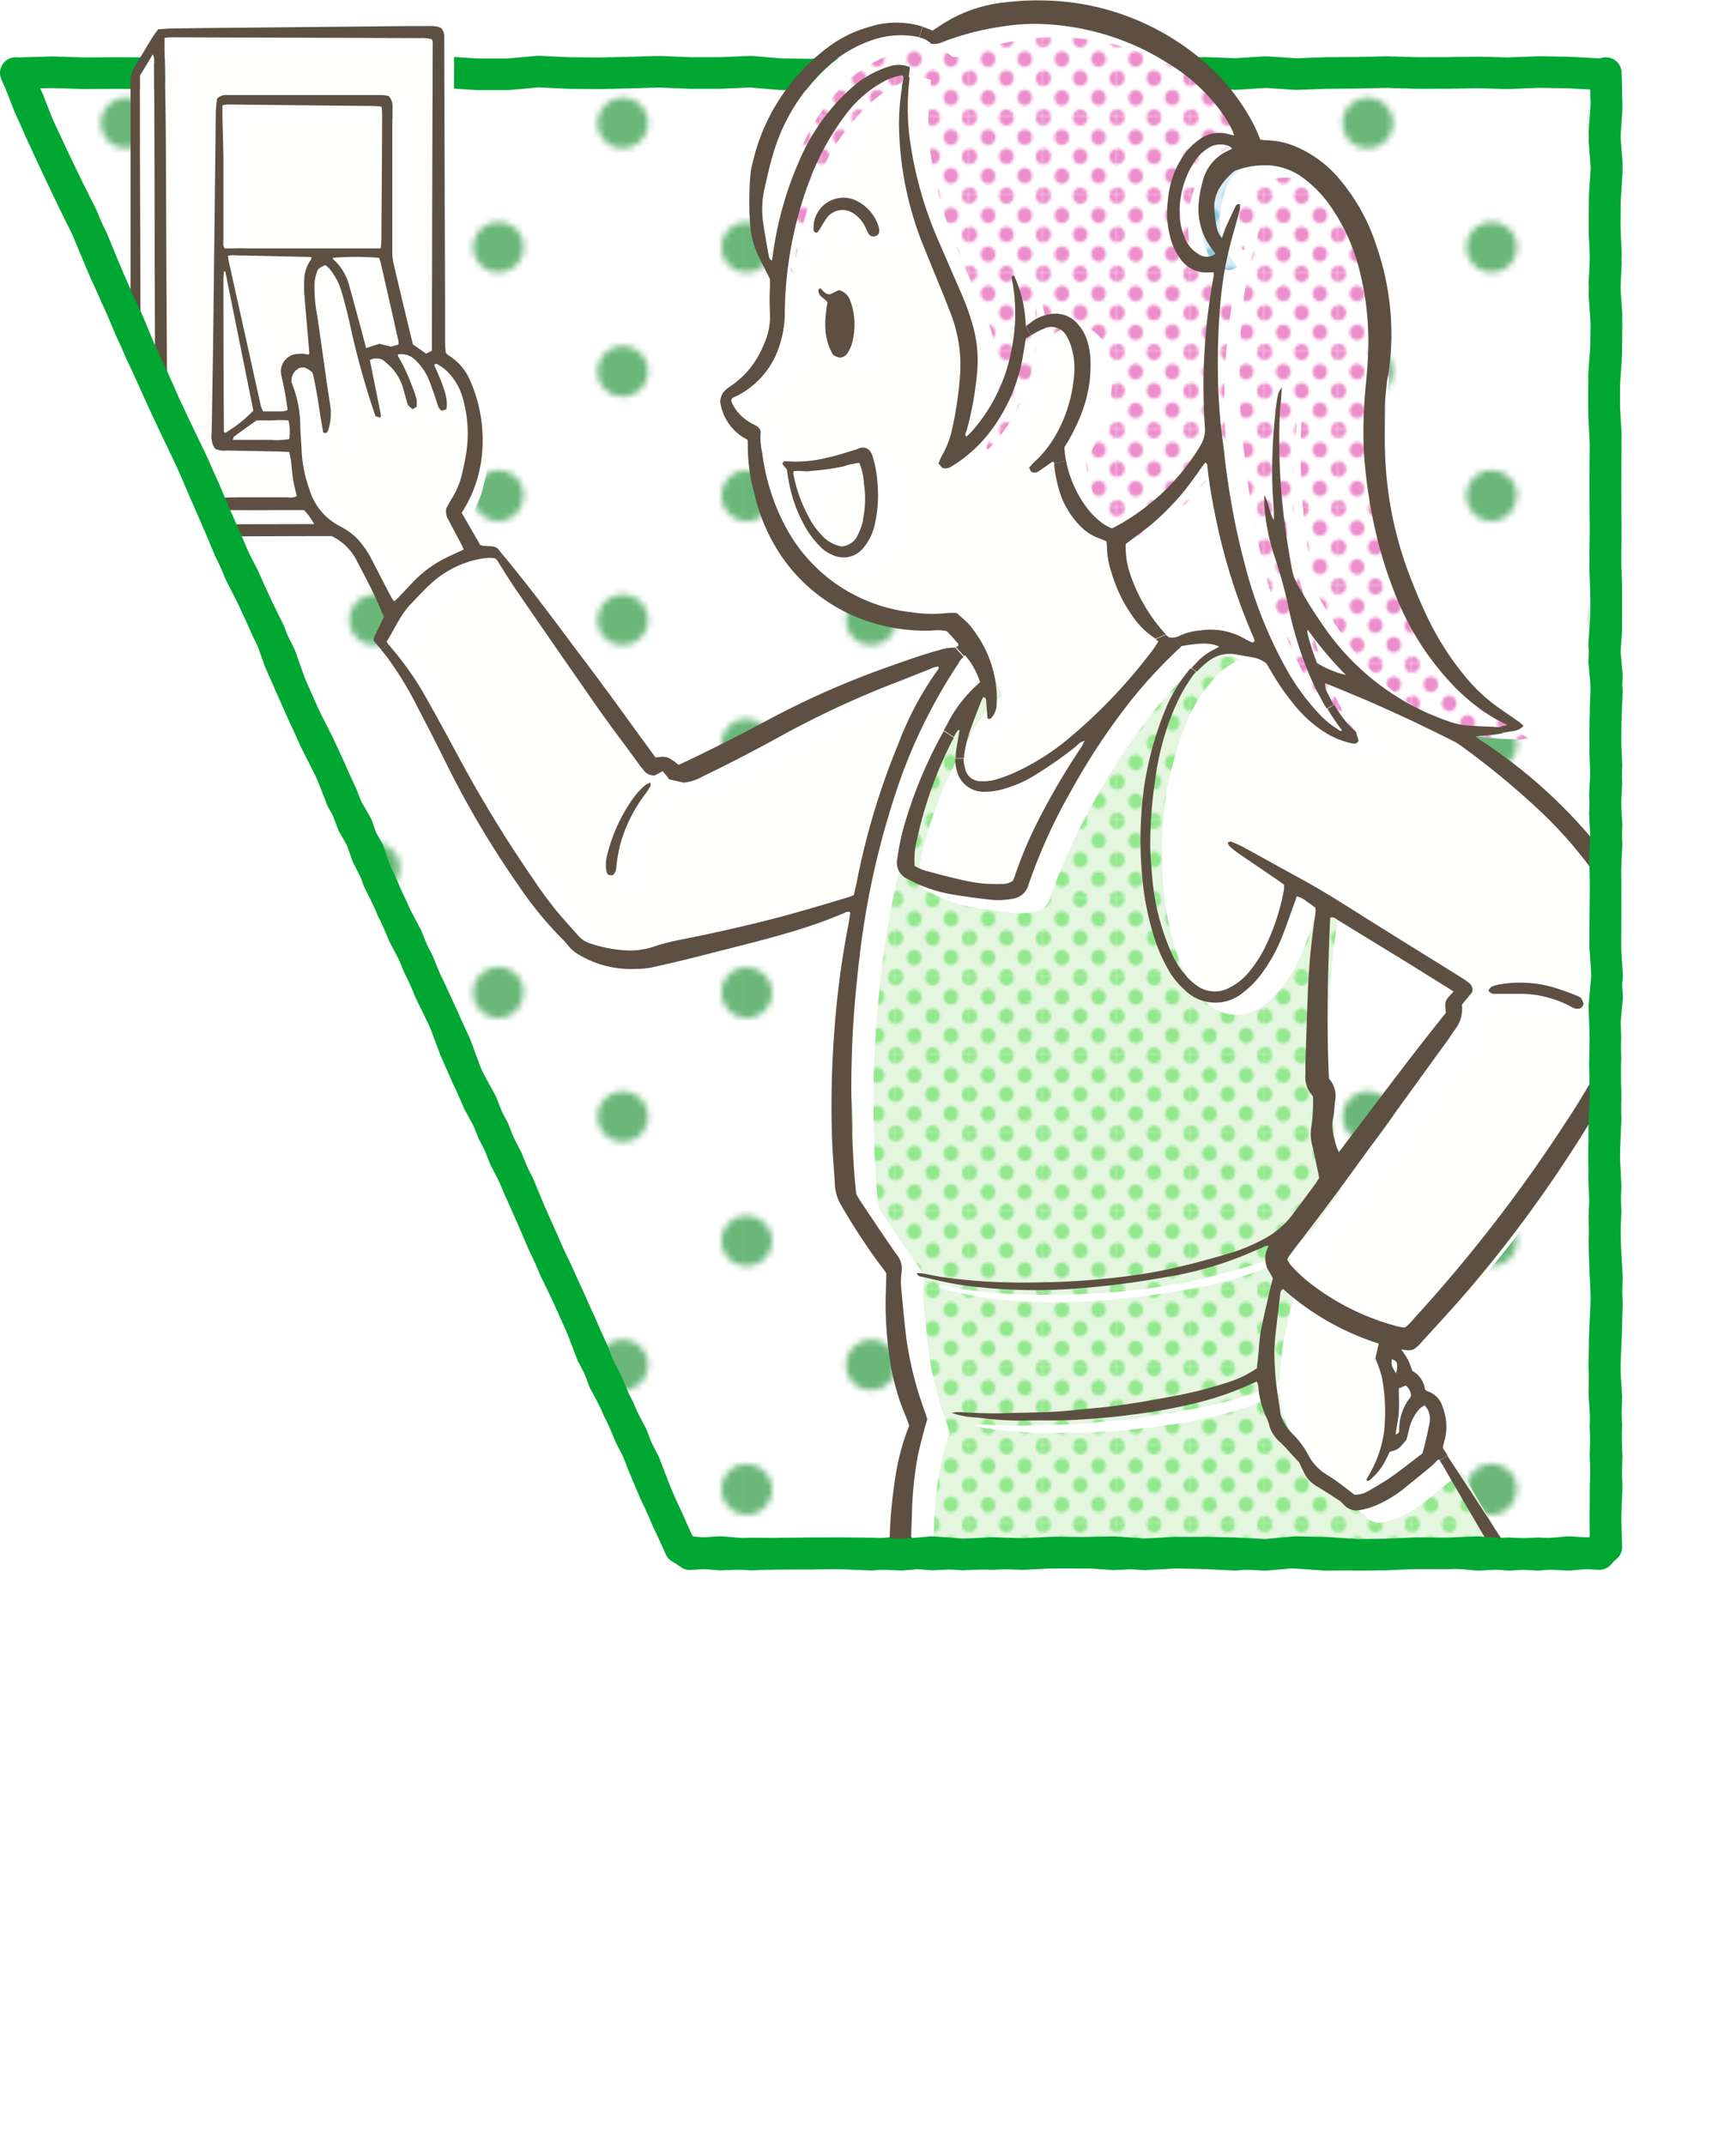 <svg xmlns="http://www.w3.org/2000/svg" xmlns:xlink="http://www.w3.org/1999/xlink" viewBox="0 0 231.96 286.5"><defs><style>.cls-1,.cls-7{fill:none;}.cls-2{fill:#93e88e;}.cls-3{fill:#8bcae1;}.cls-4{fill:#6ab779;}.cls-5{fill:#ed8ecc;}.cls-6{fill:url(#新規パターンスウォッチ_2);}.cls-7{stroke:#00a733;stroke-linecap:round;stroke-linejoin:round;stroke-width:4.22px;}.cls-8{clip-path:url(#clip-path);}.cls-9{fill:#fff;}.cls-10{fill:#fffffe;}.cls-11{fill:#ccefc2;}.cls-11,.cls-14{opacity:0.5;}.cls-12{fill:url(#新規パターンスウォッチ_15);}.cls-13{fill:url(#新規パターンスウォッチ_9);}.cls-14{fill:#b9dfed;}.cls-15{fill:url(#新規パターンスウォッチ_16);}.cls-16{fill:#5d5042;}</style><pattern id="新規パターンスウォッチ_2" data-name="新規パターンスウォッチ 2" width="78.98" height="78.98" patternTransform="translate(431.59 198.97) scale(0.84)" patternUnits="userSpaceOnUse" viewBox="0 0 78.98 78.98"><rect class="cls-1" width="78.98" height="78.98"/><path class="cls-4" d="M79,82.93a4,4,0,1,0-4-4A3.94,3.94,0,0,0,79,82.93Z"/><path class="cls-4" d="M39.49,82.93a4,4,0,1,0-4-4A4,4,0,0,0,39.49,82.93Z"/><path class="cls-4" d="M79,43.44a4,4,0,1,0-4-3.95A3.94,3.94,0,0,0,79,43.44Z"/><path class="cls-4" d="M39.49,43.44a4,4,0,1,0-4-3.95A4,4,0,0,0,39.49,43.44Z"/><path class="cls-4" d="M19.74,63.18a4,4,0,1,0-3.95-3.94A3.94,3.94,0,0,0,19.74,63.18Z"/><path class="cls-4" d="M59.23,63.18a4,4,0,1,0-3.95-3.94A3.94,3.94,0,0,0,59.23,63.18Z"/><path class="cls-4" d="M19.74,23.69a4,4,0,1,0-3.95-3.94A3.94,3.94,0,0,0,19.74,23.69Z"/><path class="cls-4" d="M59.23,23.69a4,4,0,1,0-3.95-3.94A3.94,3.94,0,0,0,59.23,23.69Z"/><path class="cls-4" d="M0,82.93a4,4,0,0,0,4-4A4,4,0,0,0,0,75a4,4,0,0,0,0,7.9Z"/><path class="cls-4" d="M0,43.44a4,4,0,0,0,4-3.95,4,4,0,0,0-3.95-4,4,4,0,0,0,0,7.9Z"/><path class="cls-4" d="M79,4A3.94,3.94,0,0,0,82.92,0,3.94,3.94,0,0,0,79-3.95a4,4,0,0,0-4,4A4,4,0,0,0,79,4Z"/><path class="cls-4" d="M39.49,4A4,4,0,0,0,43.44,0a4,4,0,0,0-3.95-3.95,4,4,0,0,0-4,4A4,4,0,0,0,39.49,4Z"/><path class="cls-4" d="M0,4A4,4,0,0,0,4,0,4,4,0,0,0,0-3.95,4,4,0,0,0-3.95,0,4,4,0,0,0,0,4Z"/></pattern><clipPath id="clip-path" transform="translate(-9.83 -12.91)"><polygon class="cls-1" points="0 0 101.17 220.39 224.36 220.39 224.36 0 0 0"/></clipPath><pattern id="新規パターンスウォッチ_15" data-name="新規パターンスウォッチ 15" width="28.8" height="28.8" patternTransform="translate(99.97 18.17) scale(0.34 0.36)" patternUnits="userSpaceOnUse" viewBox="0 0 28.8 28.8"><rect class="cls-1" width="28.8" height="28.8"/><path class="cls-2" d="M28.8,31.79a2.88,2.88,0,1,0-2.88-2.88A2.88,2.88,0,0,0,28.8,31.79Z"/><path class="cls-2" d="M14.4,31.79a2.88,2.88,0,1,0-2.88-2.88A2.88,2.88,0,0,0,14.4,31.79Z"/><path class="cls-2" d="M28.8,17.39a2.88,2.88,0,1,0-2.88-2.88A2.88,2.88,0,0,0,28.8,17.39Z"/><path class="cls-2" d="M14.4,17.28a2.88,2.88,0,1,0-2.88-2.88A2.88,2.88,0,0,0,14.4,17.28Z"/><path class="cls-2" d="M7.2,24.59a2.88,2.88,0,1,0-2.88-2.88A2.88,2.88,0,0,0,7.2,24.59Z"/><path class="cls-2" d="M21.6,24.48a2.88,2.88,0,1,0-2.88-2.88A2.88,2.88,0,0,0,21.6,24.48Z"/><path class="cls-2" d="M7.2,10.19A2.88,2.88,0,1,0,4.32,7.31,2.88,2.88,0,0,0,7.2,10.19Z"/><path class="cls-2" d="M21.6,10.19a2.88,2.88,0,1,0-2.88-2.88A2.88,2.88,0,0,0,21.6,10.19Z"/><path class="cls-2" d="M0,31.68a2.79,2.79,0,0,0,2.88-2.77,3,3,0,0,0-2.88-3,2.88,2.88,0,0,0,0,5.76Z"/><path class="cls-2" d="M0,17.28A2.88,2.88,0,0,0,2.88,14.4,2.88,2.88,0,0,0,0,11.52,3.09,3.09,0,0,0-2.88,14.4,2.88,2.88,0,0,0,0,17.28Z"/><path class="cls-2" d="M28.8,3A2.88,2.88,0,0,0,31.68.11a2.88,2.88,0,0,0-5.76,0A2.88,2.88,0,0,0,28.8,3Z"/><path class="cls-2" d="M14.4,3A2.88,2.88,0,0,0,17.28.11a2.88,2.88,0,0,0-5.76,0A2.88,2.88,0,0,0,14.4,3Z"/><path class="cls-2" d="M0,2.88A2.88,2.88,0,0,0,2.88,0,3.09,3.09,0,0,0,0-2.88,2.88,2.88,0,0,0-2.88,0,2.88,2.88,0,0,0,0,2.88Z"/></pattern><pattern id="新規パターンスウォッチ_9" data-name="新規パターンスウォッチ 9" width="28.8" height="28.8" patternTransform="translate(99.97 18.17) scale(0.34 0.36)" patternUnits="userSpaceOnUse" viewBox="0 0 28.8 28.8"><rect class="cls-1" width="28.8" height="28.8"/><path class="cls-5" d="M28.8,31.79a2.88,2.88,0,1,0-2.88-2.88A2.88,2.88,0,0,0,28.8,31.79Z"/><path class="cls-5" d="M14.4,31.79a2.88,2.88,0,1,0-2.88-2.88A2.88,2.88,0,0,0,14.4,31.79Z"/><path class="cls-5" d="M28.8,17.39a2.88,2.88,0,1,0-2.88-2.88A2.88,2.88,0,0,0,28.8,17.39Z"/><path class="cls-5" d="M14.4,17.28a2.88,2.88,0,1,0-2.88-2.88A2.88,2.88,0,0,0,14.4,17.28Z"/><path class="cls-5" d="M7.2,24.59a2.88,2.88,0,1,0-2.88-2.88A2.88,2.88,0,0,0,7.2,24.59Z"/><path class="cls-5" d="M21.6,24.48a2.88,2.88,0,1,0-2.88-2.88A2.88,2.88,0,0,0,21.6,24.48Z"/><path class="cls-5" d="M7.2,10.19A2.88,2.88,0,1,0,4.32,7.31,2.88,2.88,0,0,0,7.2,10.19Z"/><path class="cls-5" d="M21.6,10.19a2.88,2.88,0,1,0-2.88-2.88A2.88,2.88,0,0,0,21.6,10.19Z"/><path class="cls-5" d="M0,31.68a2.79,2.79,0,0,0,2.88-2.77,3,3,0,0,0-2.88-3,2.88,2.88,0,0,0,0,5.76Z"/><path class="cls-5" d="M0,17.28A2.88,2.88,0,0,0,2.88,14.4,2.88,2.88,0,0,0,0,11.52,3.09,3.09,0,0,0-2.88,14.4,2.88,2.88,0,0,0,0,17.28Z"/><path class="cls-5" d="M28.8,3A2.88,2.88,0,0,0,31.68.11a2.88,2.88,0,0,0-5.76,0A2.88,2.88,0,0,0,28.8,3Z"/><path class="cls-5" d="M14.4,3A2.88,2.88,0,0,0,17.28.11a2.88,2.88,0,0,0-5.76,0A2.88,2.88,0,0,0,14.4,3Z"/><path class="cls-5" d="M0,2.88A2.88,2.88,0,0,0,2.88,0,3.09,3.09,0,0,0,0-2.88,2.88,2.88,0,0,0-2.88,0,2.88,2.88,0,0,0,0,2.88Z"/></pattern><pattern id="新規パターンスウォッチ_16" data-name="新規パターンスウォッチ 16" width="28.8" height="28.8" patternTransform="translate(90.44 23.44) scale(0.34 0.36)" patternUnits="userSpaceOnUse" viewBox="0 0 28.8 28.8"><rect class="cls-1" width="28.8" height="28.8"/><path class="cls-3" d="M28.8,31.79a2.88,2.88,0,1,0-2.88-2.88A2.88,2.88,0,0,0,28.8,31.79Z"/><path class="cls-3" d="M14.4,31.79a2.88,2.88,0,1,0-2.88-2.88A2.88,2.88,0,0,0,14.4,31.79Z"/><path class="cls-3" d="M28.8,17.39a2.88,2.88,0,1,0-2.88-2.88A2.88,2.88,0,0,0,28.8,17.39Z"/><path class="cls-3" d="M14.4,17.28a2.88,2.88,0,1,0-2.88-2.88A2.88,2.88,0,0,0,14.4,17.28Z"/><path class="cls-3" d="M7.2,24.59a2.88,2.88,0,1,0-2.88-2.88A2.88,2.88,0,0,0,7.2,24.59Z"/><path class="cls-3" d="M21.6,24.48a2.88,2.88,0,1,0-2.88-2.88A2.88,2.88,0,0,0,21.6,24.48Z"/><path class="cls-3" d="M7.2,10.19A2.88,2.88,0,1,0,4.32,7.31,2.88,2.88,0,0,0,7.2,10.19Z"/><path class="cls-3" d="M21.6,10.19a2.88,2.88,0,1,0-2.88-2.88A2.88,2.88,0,0,0,21.6,10.19Z"/><path class="cls-3" d="M0,31.68a2.79,2.79,0,0,0,2.88-2.77,3,3,0,0,0-2.88-3,2.88,2.88,0,0,0,0,5.76Z"/><path class="cls-3" d="M0,17.28A2.88,2.88,0,0,0,2.88,14.4,2.88,2.88,0,0,0,0,11.52,3.09,3.09,0,0,0-2.88,14.4,2.88,2.88,0,0,0,0,17.28Z"/><path class="cls-3" d="M28.8,3A2.88,2.88,0,0,0,31.68.11a2.88,2.88,0,0,0-5.76,0A2.88,2.88,0,0,0,28.8,3Z"/><path class="cls-3" d="M14.4,3A2.88,2.88,0,0,0,17.28.11a2.88,2.88,0,0,0-5.76,0A2.88,2.88,0,0,0,14.4,3Z"/><path class="cls-3" d="M0,2.88A2.88,2.88,0,0,0,2.88,0,3.09,3.09,0,0,0,0-2.88,2.88,2.88,0,0,0-2.88,0,2.88,2.88,0,0,0,0,2.88Z"/></pattern></defs><g id="レイヤー_2" data-name="レイヤー 2"><g id="背景"><polygon class="cls-6" points="1.95 8.65 3.85 12.37 5.55 16 6.89 19.8 8.87 23.3 10.42 27.01 12.11 30.64 13.72 34.33 15.46 37.95 16.81 41.74 18.49 45.39 20.24 49 21.85 52.67 23.6 56.28 25.19 59.97 27.04 63.55 28.56 67.27 30.28 70.89 31.89 74.57 33.29 78.34 35.27 81.86 36.71 85.61 38.27 89.31 40.04 92.92 41.91 96.48 43.25 100.29 45.05 103.88 46.77 107.51 48.21 111.27 49.97 114.88 51.6 118.56 53.36 122.17 54.95 125.86 56.53 129.56 58.38 133.13 60.01 136.81 61.6 140.5 63.32 144.13 64.83 147.86 66.6 151.47 68.2 155.16 69.84 158.82 71.65 162.41 73.09 166.17 74.6 169.9 76.39 173.5 77.91 177.22 79.67 180.84 81.45 184.45 83.14 188.1 84.84 191.75 86.26 195.52 88.02 199.13 89.52 202.88 91.31 206.52 95.44 206.56 99.55 206.46 103.65 206.65 107.75 206.44 111.86 206.63 115.96 206.57 120.07 206.39 124.17 206.5 128.28 206.62 132.38 206.64 136.49 206.69 140.59 206.64 144.7 206.36 148.81 206.37 152.91 206.3 157.02 206.45 161.12 206.48 165.23 206.45 169.33 206.38 173.44 206.38 177.54 206.35 181.65 206.41 185.76 206.43 189.87 206.49 193.98 206.32 198.09 206.52 202.19 206.47 206.31 206.61 210.42 206.43 214.58 206.53 214.69 202.45 214.69 198.41 214.5 194.38 214.7 190.35 214.4 186.32 214.49 182.29 214.36 178.26 214.66 174.23 214.41 170.19 214.41 166.16 214.38 162.13 214.61 158.1 214.57 154.07 214.48 150.03 214.53 146 214.66 141.97 214.59 137.93 214.65 133.9 214.48 129.87 214.45 125.83 214.74 121.8 214.47 117.76 214.61 113.73 214.51 109.69 214.75 105.66 214.72 101.62 214.7 97.59 214.61 93.55 214.54 89.52 214.63 85.48 214.59 81.44 214.56 77.41 214.44 73.37 214.71 69.33 214.36 65.3 214.35 61.26 214.41 57.23 214.45 53.19 214.35 49.16 214.33 45.12 214.42 41.08 214.74 37.04 214.43 33 214.54 28.96 214.52 24.93 214.57 20.89 214.35 16.85 214.63 12.8 214.59 8.71 210.45 8.57 206.37 8.88 202.28 8.85 198.2 8.57 194.11 8.95 190.03 8.63 185.95 8.77 181.87 8.55 177.79 8.85 173.71 8.82 169.63 8.88 165.55 8.66 161.46 8.88 157.38 8.66 153.3 8.7 149.22 8.97 145.14 8.89 141.05 8.58 136.97 8.67 132.88 8.93 128.8 8.67 124.72 8.89 120.63 8.63 116.55 8.81 112.46 8.76 108.38 8.57 104.29 8.58 100.21 8.85 96.12 8.91 92.04 8.81 87.95 8.88 83.86 8.91 79.78 8.75 75.69 8.91 71.61 8.73 67.52 8.55 63.43 8.65 59.34 8.7 55.26 8.95 51.17 8.6 47.09 8.65 43 8.66 38.92 8.67 34.83 8.95 30.74 8.89 26.65 8.88 22.56 8.65 18.47 8.96 14.38 8.83 10.29 8.54 6.2 8.77 1.95 8.65"/></g><g id="コマ_枠" data-name="コマ、枠"><polygon class="cls-7" points="2.94 9.77 2.48 10.51 3.96 14.3 5.66 17.98 7.39 21.65 9.15 25.3 10.97 28.93 12.51 32.69 14.09 36.43 15.81 40.11 17.36 43.85 19.09 47.52 20.73 51.23 22.47 54.9 24.24 58.56 25.89 62.27 27.49 66 29.12 69.71 30.69 73.46 32.54 77.07 34.19 80.78 36 84.42 37.36 88.26 39 91.97 40.66 95.68 42.51 99.3 44.22 102.99 45.68 106.78 47.71 110.32 49.03 114.18 50.85 117.81 52.45 121.55 54.36 125.15 55.88 128.91 57.66 132.57 59.35 136.26 60.77 140.08 62.41 143.8 64.36 147.37 65.85 151.16 67.72 154.77 69.27 158.53 70.94 162.23 72.53 165.97 74.31 169.63 75.97 173.33 77.64 177.03 79.09 180.84 81 184.44 82.58 188.19 84.45 191.8 85.92 195.6 87.5 199.35 89.26 203.02 90.88 206.76 92.18 207.31 96.23 207.65 100.28 207.51 104.33 207.54 108.37 207.47 112.42 207.5 116.47 207.67 120.52 207.32 124.57 207.64 128.62 207.45 132.67 207.58 136.72 207.37 140.76 207.41 144.81 207.33 148.86 207.62 152.91 207.4 156.97 207.39 161.01 207.48 165.06 207.68 169.11 207.32 173.16 207.41 177.21 207.69 181.26 207.64 185.31 207.46 189.36 207.5 193.41 207.32 197.47 207.68 201.52 207.48 205.57 207.68 209.63 207.32 213.69 207.58 214.52 206.63 214.53 202.55 214.68 198.47 214.52 194.39 214.64 190.31 214.37 186.24 214.43 182.16 214.61 178.08 214.71 173.99 214.49 169.91 214.37 165.83 214.54 161.75 214.34 157.67 214.36 153.59 214.54 149.5 214.44 145.42 214.51 141.34 214.37 137.26 214.74 133.18 214.48 129.09 214.5 125.01 214.54 120.93 214.46 116.84 214.67 112.76 214.44 108.67 214.65 104.59 214.48 100.51 214.55 96.42 214.71 92.34 214.34 88.25 214.63 84.17 214.63 80.08 214.48 76 214.56 71.91 214.51 67.82 214.51 63.74 214.56 59.66 214.33 55.58 214.35 51.49 214.62 47.4 214.66 43.32 214.37 39.23 214.58 35.14 214.39 31.05 214.44 26.97 214.7 22.88 214.38 18.79 214.67 14.7 214.57 10.6 213.69 9.91 209.64 9.69 205.59 9.62 201.54 9.78 197.49 9.68 193.43 9.74 189.38 9.75 185.33 9.63 181.29 9.72 177.24 9.75 173.19 9.9 169.14 9.63 165.09 9.89 161.04 9.74 156.99 9.79 152.94 9.92 148.89 9.57 144.84 9.88 140.79 9.66 136.74 9.74 132.69 9.94 128.64 9.82 124.59 9.94 120.53 9.63 116.48 9.92 112.43 9.86 108.38 9.96 104.32 9.92 100.27 9.57 96.22 9.75 92.17 9.75 88.11 9.58 84.06 9.7 80 9.79 75.95 9.75 71.9 9.56 67.84 9.93 63.79 9.93 59.73 9.66 55.68 9.94 51.63 9.89 47.58 9.62 43.52 9.7 39.47 9.92 35.41 9.79 31.36 9.64 27.3 9.95 23.24 9.8 19.19 9.77 15.13 9.76 11.07 9.78 7.01 9.65 2.94 9.77"/></g><g id="イラストうえ"><g class="cls-8"><path class="cls-9" d="M50.46,81.06a8.13,8.13,0,0,1,1.34,1.86L31,83c-.22,0-.44,0-.65,0,0-.16,0-.28,0-.32l1.66-1.59Z" transform="translate(-9.83 -12.91)"/><path class="cls-9" d="M63,58.09c.06.26.06.52.1.85l-1,.25-1.57-.37-1.77.56c-.28-1.07-.55-2.13-.84-3.18-.46-1.72-.92-3.44-1.41-5.15a7,7,0,0,0-2.09-3.49c-.06-.05-.08-.15-.12-.23a37.68,37.68,0,0,1,6.19,0,2.8,2.8,0,0,1,.18.45Q61.82,52.94,63,58.09Z" transform="translate(-9.83 -12.91)"/><path class="cls-9" d="M48.37,69.07a6.41,6.41,0,0,1,.11,2.49,10.06,10.06,0,0,1-2.44.11c-.86,0-1.73,0-2.59,0H40.93c.09-.22.1-.38.18-.43,1-.76,2.06-1.5,3-2.17h2.16A10.58,10.58,0,0,1,48.37,69.07Z" transform="translate(-9.83 -12.91)"/><path class="cls-9" d="M236.82,265.31c-.26.44-.72.57-1.12.79a130.93,130.93,0,0,1-14.37,6.8c-3.19,1.28-6.34,2.63-9.4,4.17a57.25,57.25,0,0,0-7.19,4.28l-2.48,1.73a54.84,54.84,0,0,1-19.79,8.47,64.22,64.22,0,0,1-13.75,1.51,65.11,65.11,0,0,1-9-.59,58.16,58.16,0,0,1-10.43-2.3c-2-.67-3.95-1.43-5.93-2.15l-5.55-2c-.16-.07-.32-.17-.51-.27-.08-.87-.17-1.72-.25-2.59-.21-2.6-.41-5.2-.63-7.79-.23-2.78-.49-5.56-.74-8.34-.21-2.32-.42-4.65-.65-7s-.47-4.64-.7-7c-.22-2.14-.43-4.28-.66-6.41-.31-2.91-.64-5.82-.92-8.73s-.54-5.56-.78-8.34a118.79,118.79,0,0,1-.2-14.12,50.46,50.46,0,0,1,.78-8.05c.26-1.25.61-2.48.92-3.72.11-.4.24-.79.37-1.2-.11-.35-.2-.7-.32-1a47.76,47.76,0,0,1-2.45-9.56c-.3-2.35-.51-4.72-.73-7.09a9.36,9.36,0,0,1,.06-2.05,2.89,2.89,0,0,0-.56-2.19c-.64-.89-1.26-1.8-1.88-2.71-1.05-1.55-2.09-3.11-3.14-4.67-.17-.26-.32-.55-.48-.83-.07-.68-.14-1.37-.2-2a153.46,153.46,0,0,1-.29-19.06c.19-3.74.55-7.48,1-11.21a109.74,109.74,0,0,1,5.54-23.58,71.84,71.84,0,0,1,7.58-15,3.15,3.15,0,0,1,.71-.91.6.6,0,0,1,.15-.09,10.39,10.39,0,0,1,2,3.61,17.67,17.67,0,0,0-4.42,5.64c-.15.26-.3.51-.44.77a59.53,59.53,0,0,0-5.15,12.17,29.88,29.88,0,0,0-1.06,4.95,2.33,2.33,0,0,0,1.32,2.61,19.46,19.46,0,0,0,5.51,2c1.84.34,3.7.58,5.56.79a9.82,9.82,0,0,0,3-.12,2.5,2.5,0,0,0,2.13-1.83,73,73,0,0,1,5.65-12.48,87.52,87.52,0,0,1,8.27-12.44,65.6,65.6,0,0,1,6.57-7c2.72-.46,3.87-.45,5.05.07-.28.16-.51.3-.75.41a7.87,7.87,0,0,0-2.41,1.78c-.22.23-.42.45-.62.68a20,20,0,0,0-3.32,5.39,44.19,44.19,0,0,0-3,11.24,52.14,52.14,0,0,0-.17,11,37.63,37.63,0,0,0,1.54,8.06,21.78,21.78,0,0,0,2,4.64,10.52,10.52,0,0,0,1.76,2.28l.39.37a5.79,5.79,0,0,0,7.88.29,12.19,12.19,0,0,0,2.55-2.67,21.7,21.7,0,0,0,2.57-4.67c.56-1.41,1-2.83,1.56-4.25.14-.38.28-.76.43-1.2a3.09,3.09,0,0,1,1.33.7c.39.25.75.53,1.15.82a5.33,5.33,0,0,1,0,.8,92.29,92.29,0,0,0-1,10.23c-.13,3.25-.23,6.49-.33,9.74,0,.5,0,1,0,1.5a3.67,3.67,0,0,0,1,2.9,21,21,0,0,1-.22,4.13,5.93,5.93,0,0,0,.06,2.18c.34,1.51.64,3,1,4.6-.19.29-.37.61-.58.9l-2.87,3.85a11.46,11.46,0,0,1-3.77,3.32,24.72,24.72,0,0,1-4.93,2.06c-3.07.89-6.16,1.74-9.3,2.34-2.61.5-5.24.83-7.88,1.07-3.37.32-6.75.46-10.14.45a74.62,74.62,0,0,1-11.07-.76c-.81-.13-1.61-.32-2.42-.46a6.73,6.73,0,0,0-.8-.05.58.58,0,0,0,.52.47c1.65.36,3.29.78,5,1.06a67.23,67.23,0,0,0,7.23.68A69.71,69.71,0,0,0,154,185a115.94,115.94,0,0,0,11.56-1.47,48.69,48.69,0,0,0,9.78-2.61c1.14-.45,2.27-1,3.4-1.43a.94.94,0,0,1,.74-.15,3.27,3.27,0,0,0,.16,3.6l.39.74c-.12.45-.25.89-.35,1.33-.43,1.87-.87,3.74-1.25,5.62a22.11,22.11,0,0,0-.27,2.45c-.09.86-.17,1.72-.26,2.59a14.46,14.46,0,0,1-3.72,1.83A55.33,55.33,0,0,1,167,199.3c-2.52.48-5,.93-7.57,1.28-2.17.31-4.37.46-6.55.69-2.82.29-5.66.25-8.49.35-1.93.07-3.84,0-5.76-.11a4.53,4.53,0,0,0-1.54.08,12,12,0,0,0,3.44.62,45.75,45.75,0,0,0,5.74.41c2.19,0,4.39,0,6.58-.07a98.14,98.14,0,0,0,9.83-.93,69.4,69.4,0,0,0,8.07-1.61,39.34,39.34,0,0,0,6.44-2.33l.68-.28a2.78,2.78,0,0,1,.19.55,11.58,11.58,0,0,0,1.13,4.34,6.69,6.69,0,0,1,.39,1.17,4.71,4.71,0,0,0,1.36,2,15.8,15.8,0,0,1,1.32,1.39c.4.44.81.87,1.25,1.34.22.45.44.95.69,1.44a4.25,4.25,0,0,0,1.68,1.76c1,.6,2,1.25,3,1.9a3.19,3.19,0,0,1,.6.56,2.3,2.3,0,0,0,2.25.7,10.15,10.15,0,0,0,2-.58,16.57,16.57,0,0,0,4-2.44c1.14-.93,2.28-1.85,3.4-2.78.35-.29.65-.63.95-.92a.4.4,0,0,1,.16,0,.31.31,0,0,1,.11.09c.17.26.35.53.51.81C213.78,227.85,225.41,246.51,236.82,265.31Z" transform="translate(-9.83 -12.91)"/><path class="cls-9" d="M227.92,138.61a9.6,9.6,0,0,1,.23,5.92,40,40,0,0,1-3.05,7.92A100.5,100.5,0,0,1,219,162.89a200.36,200.36,0,0,1-20.1,26.05c-.33.37-.68.73-1,1.08a2,2,0,0,1-.39.27c-.27,0-.59-.08-.89-.16a32.51,32.51,0,0,1-12.37-6.3,21.4,21.4,0,0,1-1.87-1.82,4.93,4.93,0,0,1-.53-.81,3.87,3.87,0,0,1,.26-.5c2.37-3.14,4.78-6.24,7.11-9.42q6.89-9.41,13.7-18.88c.49-.67.91-1.38,1.4-2a4.42,4.42,0,0,0,.86-3.23c.48-.62,1-1.22,1.36-1.71a1.12,1.12,0,0,0-.42-1.23,10.22,10.22,0,0,0-1-.7c-4.08-2.54-8.16-5.06-12.23-7.61-3.09-1.95-6.17-3.93-9.39-5.68-2.57-1.4-5.12-2.83-7.69-4.23a13.46,13.46,0,0,0-1.51-.65c-.09,0-.23.08-.43.15a1.9,1.9,0,0,0,.28.48,12.56,12.56,0,0,0,1.06.87l4.88,3.32c.45.3.89.62,1.33.94a3.85,3.85,0,0,1,0,.59,29.43,29.43,0,0,1-2.49,7.67A16.8,16.8,0,0,1,176.5,143a7.93,7.93,0,0,1-2.24,1.79,4.06,4.06,0,0,1-4.41-.25,7.92,7.92,0,0,1-1.51-1.38,12.61,12.61,0,0,1-2-3.26,31,31,0,0,1-2.46-9.93c-.12-1.41-.24-2.83-.26-4.25a60,60,0,0,1,.63-8.47,38,38,0,0,1,1.51-6.82,31.19,31.19,0,0,1,2.06-4.92,22.34,22.34,0,0,1,1.3-2.1,6.33,6.33,0,0,1,.64-.81,11.54,11.54,0,0,1,1.25-1.17,4.73,4.73,0,0,1,4.09-1.09c.76.16,1.53.25,2.29.41a3.88,3.88,0,0,1,1.64.78l.75,1.26a31.54,31.54,0,0,0,3.6,5,16.8,16.8,0,0,0,3.33,2.85,11,11,0,0,0,3.78,1.56c.32.07.65.1.85-.37l-.36-1.19a14.33,14.33,0,0,1-2.87-3.65c-.25-.44-.49-.91-.7-1.38a2.68,2.68,0,0,1-.45-1.49c.36.14.65.24.93.36,1.73.72,3.46,1.43,5.18,2.17,1.35.58,2.67,1.2,4,1.8.63.29,1.25.57,1.87.87,1.76.85,3.54,1.71,5.29,2.59a9.45,9.45,0,0,1,1.26.83,106.68,106.68,0,0,1,9.54,7.83,57.36,57.36,0,0,1,10,12A34.36,34.36,0,0,1,227.92,138.61Zm-6.65,8.75a1.8,1.8,0,0,0,.17-.34c-.3-.78-.29-.81-.81-1-.84-.34-1.7-.68-2.57-.95a15.89,15.89,0,0,0-7.68-.64,5.49,5.49,0,0,0-1.19.31c-.21.09-.35.36-.51.52a1,1,0,0,0,1,.46c.95,0,1.91,0,2.87,0a14.53,14.53,0,0,1,7.35,1.8,1.24,1.24,0,0,0,1.08.13A1.26,1.26,0,0,0,221.27,147.36Z" transform="translate(-9.83 -12.91)"/><path class="cls-9" d="M211.21,109.75a6,6,0,0,1-.79.19,4.48,4.48,0,0,1-1,0c-1.14,0-2.29-.09-3.42-.17a10.49,10.49,0,0,1-2.93-.67,33.28,33.28,0,0,1-16.23-12.34,64.79,64.79,0,0,1-3.72-5.93,6.39,6.39,0,0,1-.69-1.92c-.63-3.41-1.13-6.85-1.42-10.32a87.14,87.14,0,0,1-.18-11c0-.41.1-.81.13-1.23s.06-1,.11-1.76a3.68,3.68,0,0,0-.43.69,11.15,11.15,0,0,0-.28,1.49,71.37,71.37,0,0,0-.54,11.22c0,1,.14,2.1.19,3.15,0,.31,0,.63,0,1.19-.68-1.2-.66-2.38-1.28-3.36,0,.42,0,.85,0,1.28a27.47,27.47,0,0,0,1.4,7A60.48,60.48,0,0,1,182,94.06a49.87,49.87,0,0,0,2.77,8.74,37.67,37.67,0,0,0,2.41,4.74,29,29,0,0,0,1.95,2.87c-.26.19-.42,0-.58-.14a12.29,12.29,0,0,1-2.52-2.09,30.87,30.87,0,0,1-4.08-5.5,58.36,58.36,0,0,1-5.75-14.2,99.7,99.7,0,0,1-2.8-15c-.19-1.63-.44-3.26-.57-4.9-.15-1.91-.25-3.83-.28-5.75a90.25,90.25,0,0,1,.37-10c.1-1,.22-1.94.37-2.91a54.14,54.14,0,0,1,1.42-6.37c.28-1,.52-1.94.77-2.91a2.85,2.85,0,0,0,0-.49.43.43,0,0,0-.6.27c-.42.85-.83,1.72-1.21,2.6-.22.5-.38,1-.6,1.63a3.14,3.14,0,0,1-.74-1.65c-.13-.62-.19-1.26-.26-1.9-.24-2.23.89-3.84,2.45-5.24a1.61,1.61,0,0,1,.59-.32,11.4,11.4,0,0,1,4.33-.61A8.61,8.61,0,0,1,184,36.71a16.34,16.34,0,0,1,3.2,3.18,26,26,0,0,1,4.35,9.4,38.37,38.37,0,0,1,1.08,10.88c0,1.51-.2,3-.34,4.52a61.81,61.81,0,0,0-.23,8.5A64.82,64.82,0,0,0,193,80.8,57.9,57.9,0,0,0,196,91.64a37.63,37.63,0,0,0,7.94,12.72,26.35,26.35,0,0,0,5.31,4.32C209.82,109.05,210.46,109.35,211.21,109.75Z" transform="translate(-9.83 -12.91)"/><path class="cls-9" d="M206.33,297.75a4.91,4.91,0,0,1,.14.69,3,3,0,0,1-.57.16c-.5,0-1,0-1.5,0l-13.86.15h-2.65a29.13,29.13,0,0,1-2.32-5.12c1.12-.47,2.33-.69,3.47-1.11s2.33-.82,3.48-1.27,2.2-.89,3.27-1.39,2.23-1.06,3.32-1.64,2.14-1.22,3.17-1.82c.39.1.4.42.48.65Q204.56,292.41,206.33,297.75Z" transform="translate(-9.83 -12.91)"/><path class="cls-9" d="M200.65,201.3a2.85,2.85,0,0,1,.18,1.75c-.26,1.34-.58,2.67-.88,4-1.39,1.06-2.74,2.15-4.16,3.14-1,.71-2.08,1.31-3.15,1.94a4,4,0,0,1-.88.36,6.54,6.54,0,0,1-.89.11c-.51-.39-1-.82-1.59-1.22a23.48,23.48,0,0,0-2-1.39,6.69,6.69,0,0,1-2.55-2.62,11.63,11.63,0,0,0-2-2.76,6.78,6.78,0,0,1-1.74-2.71c-.11-.79-.22-1.42-.3-2.05a39.55,39.55,0,0,1-.54-6.42c0-.86.09-1.73.19-2.59.18-1.68.39-3.36.59-5,0-.27,0-.56.39-.73a34.69,34.69,0,0,0,12.78,7.28c-.17.72-.31,1.37-.46,2a18.45,18.45,0,0,1,.87,2.46,25.42,25.42,0,0,1,.33,7,15.23,15.23,0,0,1-1.77,5.59c-.21.4-.43.79-.64,1.16.21.28.36.11.49,0a7.93,7.93,0,0,0,2.11-2.66c.2-.36.36-.73.53-1.08,1.18-.34,1.18-.34,2.24-1.63.11-.43.26-1,.37-1.49a6,6,0,0,1,1.39-2.64,3.54,3.54,0,0,1,.67-.46A4,4,0,0,1,200.65,201.3Z" transform="translate(-9.83 -12.91)"/><path class="cls-9" d="M198.36,199.29a.77.77,0,0,1-.07.26,6.82,6.82,0,0,0-1.51,4.29c0,.26,0,.57-.49.66.16-1.09.37-2.07.44-3.05s0-2,0-3.08l.91-.39A1.79,1.79,0,0,1,198.36,199.29Z" transform="translate(-9.83 -12.91)"/><path class="cls-9" d="M195.81,194.47c.75.24.85.59.57,1.89C195.78,195.45,195.71,195.22,195.81,194.47Z" transform="translate(-9.83 -12.91)"/><path class="cls-9" d="M174.45,30.23c.1.2.15.42.28.75l-.87-.21a4.41,4.41,0,0,0-3.66.66,8.23,8.23,0,0,0-2.31,2.32,12.28,12.28,0,0,0-2,5.75,12.81,12.81,0,0,0,.48,5.7,8.55,8.55,0,0,0,1.12,2.19,4.25,4.25,0,0,0,4,1.87h.48a1.51,1.51,0,0,1,0,.51A81,81,0,0,0,170.82,70a4,4,0,0,1-.59,2.47A29.52,29.52,0,0,1,158.85,83.3a4.69,4.69,0,0,1-.46.22c-2.78-1.13-5.33-5-6.11-9a12.71,12.71,0,0,1-.23-1.83,25.67,25.67,0,0,0,2.25-4.44,17.6,17.6,0,0,0,1.24-7.1,9.72,9.72,0,0,0-.49-2.83A5.9,5.9,0,0,0,154,56.37a3.92,3.92,0,0,0-4-1.51,5.37,5.37,0,0,0-2.35,1l-.75.6a17.26,17.26,0,0,0-1.52-6.72s-.16,0-.24,0-.12.16-.11.24a23.89,23.89,0,0,1,0,9.53,22.63,22.63,0,0,1-5.26,10.84c-.26.31-.57.58-.86.89-.32-.3-.07-.55,0-.75a43.4,43.4,0,0,0,1.45-8.23,16.86,16.86,0,0,0-.52-5.57,31,31,0,0,0-1.65-4.65c-1-2.31-2-4.62-3-6.92a51,51,0,0,1-3.93-14.23,32.25,32.25,0,0,1-.08-6.29c0-.48.07-.95.11-1.43s.09-.88.13-1.34a3.84,3.84,0,0,0-2.69,0,13.48,13.48,0,0,0-5.09,2.87,27.49,27.49,0,0,0-7,9.74,46.69,46.69,0,0,0-3.56,12.77c0,.19-.06.36-.09.57a.68.68,0,0,1-.36-.35,1.8,1.8,0,0,1-.12-.44c-.26-1.49-.54-3-.74-4.46a12.58,12.58,0,0,1,.2-4.37c.33-1.47.66-2.95,1.08-4.4A25.7,25.7,0,0,1,120,22.24a17.18,17.18,0,0,1,6.61-4,11.57,11.57,0,0,1,6.09-.32,3,3,0,0,1,1.58.83,2.72,2.72,0,0,0,1.56-.24,37.14,37.14,0,0,1,8.09-2.08,27.3,27.3,0,0,1,4.23-.33,33.84,33.84,0,0,1,17.8,5.28,24.51,24.51,0,0,1,6.63,5.88A17.15,17.15,0,0,1,174.45,30.23Z" transform="translate(-9.83 -12.91)"/><path class="cls-9" d="M174.1,32.45c.11,0,.19.17.36.32l-.87.44a6,6,0,0,0-3.12,4A14.91,14.91,0,0,0,170,40a8.8,8.8,0,0,0,2,6.36c.11.14.21.29.32.44a1.88,1.88,0,0,1-2.33,0,4.1,4.1,0,0,1-1.68-1.93,8.58,8.58,0,0,1-.78-3.72,12.12,12.12,0,0,1,1.87-6.48,6,6,0,0,1,1.78-1.87A3.06,3.06,0,0,1,174.1,32.45Z" transform="translate(-9.83 -12.91)"/><path class="cls-9" d="M164.29,98.22a3.92,3.92,0,0,1,.35.31,13.7,13.7,0,0,1-1.33,1.9,70.39,70.39,0,0,1-10.22,10.7,32,32,0,0,1-7.83,5,22,22,0,0,1-2.58.92,5.94,5.94,0,0,1-1.63.15,2.13,2.13,0,0,1-2.25-1.8,4.66,4.66,0,0,1-.17-1.22,3.91,3.91,0,0,1,.06-.68,19.54,19.54,0,0,1,.54-2.41c.51-1.51,1.1-3,1.68-4.49a4.34,4.34,0,0,1,.29-.57.38.38,0,0,1,.38.38c.06.82.12,1.64.18,2.43.27.18.45.05.6-.14a2.76,2.76,0,0,0,.63-1.64,17.61,17.61,0,0,0,0-1.78,15.4,15.4,0,0,0-2.79-7.92,11.51,11.51,0,0,0-1-1.27c-.44-.46-.94-.86-1.48-1.34a8.33,8.33,0,0,0-1.32,0,18.09,18.09,0,0,1-4.65-.1A21.75,21.75,0,0,1,115.2,84a28.25,28.25,0,0,1-3.52-10.61,8.5,8.5,0,0,1-.2-2.71.8.8,0,0,0-.1-.36c-.27-.46-.73-.59-1.12-.82a6.06,6.06,0,0,1-2.56-2.6,3.31,3.31,0,0,1-.18-.53c.09-.38.35-.41.54-.5a11.24,11.24,0,0,0,5.74-6.35,14.17,14.17,0,0,0,.87-4.7A51.78,51.78,0,0,1,118,37a34.77,34.77,0,0,1,5-9,15.45,15.45,0,0,1,4.77-4.08,7.26,7.26,0,0,1,2.65-.94c.06.09.11.13.1.16-.06.5-.13,1-.2,1.49a29.58,29.58,0,0,0-.41,5.05,44.85,44.85,0,0,0,3.08,15.66c1,2.46,2,4.91,3,7.36.25.64.49,1.28.75,1.92a19.21,19.21,0,0,1,1.3,8.88,51.35,51.35,0,0,1-1,6.64,12.05,12.05,0,0,1-1.41,3.7c-.16.26-.26.57-.45,1,.24.28.41.47.52.61a1.39,1.39,0,0,0,1.26-.22,18.38,18.38,0,0,0,5.18-4.64,23,23,0,0,0,4.41-10.38c.11-.66.22-1.34.34-2.05.21-.15.42-.28.63-.41a15.11,15.11,0,0,1,2-1,2.29,2.29,0,0,1,2.66.88,5.79,5.79,0,0,1,.65,1.35,9.63,9.63,0,0,1,.48,4.06,19.16,19.16,0,0,1-2.82,8.65,15.14,15.14,0,0,1-2.54,3c-.23.21-.41.47-.63.71.12.22.2.38.25.48a.85.85,0,0,0,1,0l1.91-1.32c.15.06.2.14.21.24s0,.22,0,.32a17.79,17.79,0,0,0,.76,3.62,11.2,11.2,0,0,0,2.79,4.51,6.37,6.37,0,0,0,2.4,1.55c.34.12.67.26,1,.41a4.24,4.24,0,0,1,.09.68,10.41,10.41,0,0,0,.57,3.37,19.49,19.49,0,0,0,3.14,6.36A10.31,10.31,0,0,0,164.29,98.22Zm-37-54.1a1.64,1.64,0,0,0,.05-.71,5.72,5.72,0,0,0-3.4-3.86,4,4,0,0,0-5.33,4.05c0,.23.12.44.5.39l.42-.62a12.88,12.88,0,0,1,.87-1.38,2.6,2.6,0,0,1,3.67-.48,4.41,4.41,0,0,1,1.39,1.67c.17.32.31.66.48,1a1.69,1.69,0,0,0,.28.26A.85.85,0,0,0,127.24,44.12Zm-.51,38.76a17.16,17.16,0,0,0,.38-4.9,16.29,16.29,0,0,0-.64-4c-.37-1.3-1.22-1.46-2.06-1.08a2.77,2.77,0,0,1-.26.1c-1.27.37-2.52.8-3.81,1.07a17.07,17.07,0,0,1-5.56.46.51.51,0,0,0-.25.09l-.17.28.6.71c.12.7.2,1.28.32,1.86a19.11,19.11,0,0,0,2.38,6.23,11.76,11.76,0,0,0,1.78,2.25A4.83,4.83,0,0,0,121.13,87a3.39,3.39,0,0,0,4-.88A7.38,7.38,0,0,0,126.73,82.88Zm-2.87-25a9,9,0,0,0-.4-4.73,2.16,2.16,0,0,0-1.54-1.49l-1.17.56c-.64,0-1-.48-1.32-.82-.13.11-.23.16-.24.22-.07.9.84,1.11,1.2,1.66-.41,2.47-.57,4.86.78,7.06.7.35.88.39,1.18.29a1.45,1.45,0,0,0,.81-.69A5.36,5.36,0,0,0,123.86,57.88Z" transform="translate(-9.83 -12.91)"/><path class="cls-9" d="M155.39,294.78a14.32,14.32,0,0,1-.06,4.32,2.3,2.3,0,0,1-1.32.16l-8.07.07c-1.42,0-2.83.06-4.24.09-.37,0-.72-.05-1.15-.08-.38-2.89-.54-5.76-.87-8.61a5.54,5.54,0,0,1,0-.87,8.09,8.09,0,0,1,.84.2c1.2.45,2.39.9,3.58,1.37a64,64,0,0,0,10.49,3.07l.66.17S155.35,294.73,155.39,294.78Z" transform="translate(-9.83 -12.91)"/><path class="cls-9" d="M154.75,111.78a7.69,7.69,0,0,1-.47.9,94.3,94.3,0,0,0-5.43,9.19,54.84,54.84,0,0,0-3.43,8c-.07.22-.17.42-.25.62a2.47,2.47,0,0,1-1.57.42,18.44,18.44,0,0,1-4.63-.4c-1.7-.36-3.37-.81-5.05-1.25a7.13,7.13,0,0,1-1.88-.76,10.85,10.85,0,0,1,.33-3.57,53.61,53.61,0,0,1,4.89-13.61,7.85,7.85,0,0,1,.57-.92s.13,0,.21,0c-.14.79-.28,1.59-.41,2.38a8,8,0,0,0-.12,1.38,5.49,5.49,0,0,0,.2,1.6,3.69,3.69,0,0,0,3.57,2.83,9.31,9.31,0,0,0,3-.47,15.5,15.5,0,0,0,3.61-1.59,53.14,53.14,0,0,0,5.82-4.06A2.31,2.31,0,0,1,154.75,111.78Z" transform="translate(-9.83 -12.91)"/><path class="cls-9" d="M134,102.24a2.8,2.8,0,0,1,1.27-.37,1.27,1.27,0,0,1-.08.36,42.45,42.45,0,0,0-5.3,9.89,97.1,97.1,0,0,0-5.6,18.61c-.11.53-.24,1.07-.37,1.66-.23.09-.47.2-.73.28-3.71,1.12-7.44,2.24-11.21,3.18s-7.47,1.76-11.23,2.5a28.94,28.94,0,0,0-3.58.93,10,10,0,0,1-4.2.46,18.32,18.32,0,0,1-4.15-.85,3.67,3.67,0,0,1-1.73-1.08c-1-1.16-2.09-2.3-3.06-3.51s-2-2.61-2.92-4a173.21,173.21,0,0,1-9.69-15.78c-1.58-2.94-3.17-5.87-4.81-8.77a40.92,40.92,0,0,0-4.94-6.9h0a1.68,1.68,0,0,1-.2-.3c1.07-1.7,1.85-3.62,3.31-5.11.83-.85,1.63-1.74,2.5-2.54a13.37,13.37,0,0,1,7-3.46,7.77,7.77,0,0,1,1-.08,6.37,6.37,0,0,1,.71.06,1.54,1.54,0,0,0,.17.19,1.46,1.46,0,0,1,.16.21c.82,1.27,1.59,2.57,2.45,3.81q5.49,8,11,15.89c1.66,2.36,3.41,4.65,5.12,7,.29.4.59.81.92,1.19a1.65,1.65,0,0,0,1.48.71l1.08-.58c.27.35.55.69.87,1.11l1.92.43a6.13,6.13,0,0,0,2.47-.79c3.79-1.82,7.52-3.78,11.2-5.81a126,126,0,0,1,14.94-6.87C131.2,103.36,132.59,102.78,134,102.24ZM96.76,117.9c0-.08,0-.23,0-.44a2.58,2.58,0,0,0-.68.3,10.6,10.6,0,0,0-1.33,1.35,21.94,21.94,0,0,0-3.81,8.1,4.82,4.82,0,0,0-.06,2.17,2,2,0,0,0,.23.4l.59.05a1.53,1.53,0,0,0,.48-1.14,24.42,24.42,0,0,1,.48-2.82A19.94,19.94,0,0,1,96,119C96.27,118.68,96.52,118.29,96.76,117.9Z" transform="translate(-9.83 -12.91)"/><path class="cls-9" d="M125.3,77.35a13.35,13.35,0,0,1-.14,5,8.73,8.73,0,0,1-.7,1.93,2.55,2.55,0,0,1-2.15,1.56,4.63,4.63,0,0,1-2.76-1.58,10.32,10.32,0,0,1-1.72-2.47,19.71,19.71,0,0,1-2-5.68,1.45,1.45,0,0,1,.06-.33c.7-.14,1.43,0,2.15,0s1.55-.15,2.31-.25,1.45-.24,2.16-.37a9.63,9.63,0,0,1,2.14-.48A7.78,7.78,0,0,1,125.3,77.35Z" transform="translate(-9.83 -12.91)"/><path class="cls-9" d="M71.59,65.83a17.2,17.2,0,0,1,.47,8c-.13.81-.33,1.61-.52,2.41a10.68,10.68,0,0,1-1.31,3.16c-.31.49-.57,1-.79,1.4a2.16,2.16,0,0,0,.32,1.6c.57,1.1,1.16,2.18,1.73,3.28.1.19.18.4.28.63-.76.35-1.46.67-2.16,1a15.57,15.57,0,0,0-4.54,3.26L63,92.77c-.15.16-.32.3-.5.47a2.39,2.39,0,0,1-.29-.36q-1.37-2.61-2.72-5.23A12.72,12.72,0,0,0,58,85.36a7.46,7.46,0,0,0-2.06-1.78c-.2-.12-.39-.24-.6-.35a8.09,8.09,0,0,1-4.14-4.88,18,18,0,0,1-1.06-5.08c0-1.23-.16-2.46-.19-3.7a15.67,15.67,0,0,0-.88-4.84l-.28-.79a1.85,1.85,0,0,1,.94-1.83c.68-.32,1.24,0,1.86.57.65,2.57.91,5.34,1.44,8,.38.15.53,0,.62-.24a7.07,7.07,0,0,0,.26-3.65c-.24-1.54-.46-3.08-.68-4.61q-.49-3.52-1-7.06a20.62,20.62,0,0,1-.38-4.36,6,6,0,0,1,.31-1.46c.16-.5.32-.59,1.12-1a4.41,4.41,0,0,1,.58.5,8.63,8.63,0,0,1,1.59,3c.4,1.36.75,2.73,1.07,4.11a108.65,108.65,0,0,0,3.2,11.76c.1.26.18.51.28.81l.59.13c.1-.1.14-.13.15-.17a.65.65,0,0,0,0-.14c-.5-2.45-1-4.9-1.48-7.37a1.75,1.75,0,0,1,2.18.36,6.84,6.84,0,0,1,2.22,3.24c.2.7.39,1.41.59,2.11.11.36.12.36.71.85l.54-.31a4.53,4.53,0,0,0,0-1,15.39,15.39,0,0,0-.61-1.81,26,26,0,0,0-1.88-4s0-.09,0-.2a2.67,2.67,0,0,1,2.44.86,7.41,7.41,0,0,1,1.79,2.74c.34.93.66,1.89,1,2.84.14.39.17.82.67,1.1l.61-.21c.19-1.35-.17-2.62-1.65-5.91.2-.23.42-.13.6,0a6.29,6.29,0,0,1,1.09.81A8.17,8.17,0,0,1,71.59,65.83Z" transform="translate(-9.83 -12.91)"/><path class="cls-9" d="M67.52,18.16a1.33,1.33,0,0,1,.13.4q-.08,20.57-.15,41.2l-.76.39L65,58.91c-.43-1.88-.85-3.7-1.28-5.52s-.86-3.56-1.26-5.34a6.8,6.8,0,0,1-.16-1.49c0-6.35,0-12.71,0-19.07a2.07,2.07,0,0,0-.48-1.77,7,7,0,0,0-1-.13c-1,0-2,0-3,0l-15.09,0c-.82,0-1.65,0-2.47,0a1.74,1.74,0,0,0-1.36.47,7.56,7.56,0,0,0-.13,1c0,1-.07,2-.08,3q-.16,13.86-.32,27.72c-.06,4.34-.14,8.69-.21,13a2.9,2.9,0,0,0,.46,2.07,2.67,2.67,0,0,0,1.49.23l7,.13,1.41.06a10,10,0,0,1,.32,2c.08.63.13,1.27.24,1.9s.3,1.33.45,2a1.82,1.82,0,0,1-1.19.16c-2.24,0-4.49,0-6.72,0-2.61,0-5.22.11-7.82.15a2,2,0,0,1-1.42-.26c0-.33-.06-.73-.06-1.14q-.1-12.34-.18-24.69C32,45.78,32,38.1,32,30.42c0-3.66-.11-7.32-.17-11,0-.45,0-.9,0-1.42a7.26,7.26,0,0,1,.85-.09L66,18A4.49,4.49,0,0,1,67.52,18.16Z" transform="translate(-9.83 -12.91)"/><path class="cls-9" d="M60.9,28q0,8.5-.11,17c0,.32,0,.63-.09,1.09H39.88c-.31-.37-.19-.8-.19-1.2,0-3.56,0-7.13,0-10.69,0-2.2-.08-4.39-.13-6.58V27a3.55,3.55,0,0,1,.65-.13l19.61.2a9.56,9.56,0,0,1,1,.09A6.9,6.9,0,0,1,60.9,28Z" transform="translate(-9.83 -12.91)"/><path class="cls-9" d="M51.45,47.25c0,.15,0,.3-.09.38a4.54,4.54,0,0,0-.83,2.56,13.81,13.81,0,0,0,0,1.93c.21,2.59.44,5.18.66,7.77a.84.84,0,0,1,0,.27c-.19.24-.41.05-.62,0a5.63,5.63,0,0,0-.82,0,2.35,2.35,0,0,0-2.26,3,43.1,43.1,0,0,1,.81,4.5,2.8,2.8,0,0,1-.65.18c-.87,0-1.73,0-2.63,0a4.86,4.86,0,0,1-.31-.78l-2.13-9.62c-.7-3.16-1.41-6.33-2.11-9.49-.06-.26-.07-.53-.12-.89a2.7,2.7,0,0,1,.55-.08Z" transform="translate(-9.83 -12.91)"/><path class="cls-9" d="M43.68,67.78a18.32,18.32,0,0,1-3.79,3c0-.07-.14-.14-.14-.21q0-10.21-.07-20.44c0-.31,0-.62.07-.93h.18C41.19,55.4,42.44,61.62,43.68,67.78Z" transform="translate(-9.83 -12.91)"/><path class="cls-9" d="M30.67,78.06c0,.72,0,1.45-.05,2.21L29,81.93c-.4-.11-.32-.37-.32-.57,0-.73,0-1.46,0-2.19l-.17-48.56c0-2.46,0-4.93,0-7.57l1.72-2.87a2,2,0,0,1,.18,1.25q0,13.63.07,27.29,0,6.85.05,13.71Q30.6,70.23,30.67,78.06Z" transform="translate(-9.83 -12.91)"/><path class="cls-10" d="M53.32,82.78a7.71,7.71,0,0,1,1.34,1.86l-20.76.1c-.22,0-.44,0-.65-.06,0-.16,0-.27,0-.32.55-.54,1.12-1.07,1.66-1.58Z" transform="translate(-9.83 -12.91)"/><path class="cls-10" d="M65.84,59.81c.06.26.06.52.1.85l-1,.24-1.57-.36-1.77.56c-.28-1.07-.55-2.13-.84-3.18-.46-1.73-.92-3.45-1.41-5.16a7,7,0,0,0-2.09-3.48.77.77,0,0,1-.12-.24,38.7,38.7,0,0,1,6.18,0,2.65,2.65,0,0,1,.19.45Q64.68,54.67,65.84,59.81Z" transform="translate(-9.83 -12.91)"/><path class="cls-10" d="M51.23,70.79a6.4,6.4,0,0,1,.11,2.49,11.17,11.17,0,0,1-2.44.11c-.86,0-1.73,0-2.59,0H43.79c.09-.21.1-.37.18-.43,1-.75,2.06-1.49,3-2.16h2.16A10.58,10.58,0,0,1,51.23,70.79Z" transform="translate(-9.83 -12.91)"/><path class="cls-9" d="M239.68,267a2.36,2.36,0,0,1-1.12.78,129.19,129.19,0,0,1-14.37,6.81c-3.19,1.27-6.34,2.63-9.4,4.17a57.25,57.25,0,0,0-7.19,4.28c-.82.58-1.65,1.14-2.48,1.72a54.57,54.57,0,0,1-19.79,8.47,64.23,64.23,0,0,1-13.75,1.52,68.35,68.35,0,0,1-9-.59,59.06,59.06,0,0,1-10.43-2.31c-2-.66-4-1.43-5.93-2.14l-5.55-2a5,5,0,0,1-.51-.26c-.08-.87-.17-1.73-.25-2.59-.21-2.6-.41-5.2-.63-7.8-.23-2.78-.49-5.56-.74-8.34-.21-2.32-.42-4.64-.65-7s-.47-4.64-.7-7c-.22-2.14-.43-4.28-.66-6.41-.31-2.92-.64-5.83-.92-8.74s-.54-5.55-.78-8.33a118.92,118.92,0,0,1-.2-14.13,49.31,49.31,0,0,1,.78-8c.26-1.26.61-2.49.92-3.73.1-.4.24-.78.37-1.2-.11-.35-.2-.7-.32-1a47.84,47.84,0,0,1-2.45-9.55c-.3-2.36-.51-4.72-.73-7.09a9.47,9.47,0,0,1,.06-2.06,2.91,2.91,0,0,0-.56-2.19c-.64-.89-1.26-1.8-1.88-2.71l-3.14-4.66c-.17-.27-.32-.55-.48-.84-.07-.68-.14-1.36-.2-2a153.43,153.43,0,0,1-.29-19.06c.19-3.74.55-7.47,1-11.2a109.74,109.74,0,0,1,5.54-23.58,71.84,71.84,0,0,1,7.58-15,3.2,3.2,0,0,1,.71-.92l.15-.09a10.44,10.44,0,0,1,2,3.62,17.74,17.74,0,0,0-4.42,5.63c-.15.26-.3.52-.44.78a59.69,59.69,0,0,0-5.15,12.16,30.22,30.22,0,0,0-1.06,5,2.34,2.34,0,0,0,1.32,2.61,19.46,19.46,0,0,0,5.51,2c1.84.34,3.7.57,5.56.79a9.82,9.82,0,0,0,3-.12,2.51,2.51,0,0,0,2.13-1.84,73.33,73.33,0,0,1,5.65-12.48A86,86,0,0,1,164,107.89a66.68,66.68,0,0,1,6.57-7c2.72-.45,3.87-.44,5,.08-.28.15-.51.3-.75.41a7.71,7.71,0,0,0-2.41,1.78c-.22.22-.42.45-.62.68a19.79,19.79,0,0,0-3.32,5.39,44.08,44.08,0,0,0-3,11.24,52.06,52.06,0,0,0-.17,10.95,37.72,37.72,0,0,0,1.54,8.07,21.78,21.78,0,0,0,2,4.64,10.47,10.47,0,0,0,1.76,2.27c.13.13.25.26.39.38a5.82,5.82,0,0,0,7.88.29,12.19,12.19,0,0,0,2.55-2.67,21.77,21.77,0,0,0,2.57-4.68c.56-1.4,1-2.83,1.56-4.25.14-.37.28-.76.43-1.19a3,3,0,0,1,1.33.7c.39.24.75.53,1.15.81a5.31,5.31,0,0,1,0,.8,92.47,92.47,0,0,0-1,10.24c-.13,3.24-.23,6.49-.33,9.74,0,.49,0,1,0,1.5a3.65,3.65,0,0,0,1,2.89,21,21,0,0,1-.22,4.13,5.92,5.92,0,0,0,.06,2.18c.34,1.51.64,3,1,4.61-.19.29-.37.6-.58.89q-1.42,1.94-2.87,3.85a11.38,11.38,0,0,1-3.77,3.33,26,26,0,0,1-4.93,2.06c-3.07.89-6.16,1.73-9.3,2.33-2.61.5-5.24.83-7.88,1.08q-5.05.47-10.14.44a73.3,73.3,0,0,1-11.07-.76c-.81-.12-1.61-.31-2.42-.45a5.13,5.13,0,0,0-.8-.05.57.57,0,0,0,.52.46c1.65.36,3.29.78,5,1.06a62.48,62.48,0,0,0,7.23.68,69.71,69.71,0,0,0,8.91-.17,113,113,0,0,0,11.56-1.46,48.69,48.69,0,0,0,9.78-2.61c1.14-.45,2.27-1,3.4-1.44a1,1,0,0,1,.74-.14,3.27,3.27,0,0,0,.16,3.6l.39.74c-.12.44-.25.88-.35,1.32-.43,1.87-.87,3.74-1.25,5.62-.17.81-.19,1.63-.28,2.45s-.16,1.72-.25,2.59a13.84,13.84,0,0,1-3.72,1.83,55.37,55.37,0,0,1-7.16,1.86c-2.52.47-5,.92-7.57,1.28-2.17.31-4.37.46-6.55.68-2.82.3-5.66.26-8.49.36-1.93.06-3.84,0-5.76-.11a4.29,4.29,0,0,0-1.54.08,12,12,0,0,0,3.44.61,47.72,47.72,0,0,0,5.74.42c2.19,0,4.39,0,6.58-.08a98.14,98.14,0,0,0,9.83-.93,69.36,69.36,0,0,0,8.07-1.6,40.29,40.29,0,0,0,6.44-2.33l.68-.29a3.3,3.3,0,0,1,.19.55,11.48,11.48,0,0,0,1.13,4.34,8,8,0,0,1,.39,1.17,4.65,4.65,0,0,0,1.36,2,17.47,17.47,0,0,1,1.32,1.4l1.25,1.34c.22.45.44.95.69,1.44a4.23,4.23,0,0,0,1.68,1.75c1,.6,2,1.26,3,1.91a3.47,3.47,0,0,1,.6.55,2.31,2.31,0,0,0,2.25.71,10.9,10.9,0,0,0,2-.58,16.3,16.3,0,0,0,3.95-2.45c1.14-.93,2.28-1.84,3.4-2.77.35-.29.65-.63.95-.93a.58.58,0,0,1,.16,0,.28.28,0,0,1,.11.08c.17.27.34.54.5.82C216.64,229.56,228.27,248.22,239.68,267Z" transform="translate(-9.83 -12.91)"/><path class="cls-11" d="M239.68,267a2.36,2.36,0,0,1-1.12.78,129.19,129.19,0,0,1-14.37,6.81c-3.19,1.27-6.34,2.63-9.4,4.17a57.25,57.25,0,0,0-7.19,4.28c-.82.58-1.65,1.14-2.48,1.72a54.57,54.57,0,0,1-19.79,8.47,64.23,64.23,0,0,1-13.75,1.52,68.35,68.35,0,0,1-9-.59,59.06,59.06,0,0,1-10.43-2.31c-2-.66-4-1.43-5.93-2.14l-5.55-2a5,5,0,0,1-.51-.26c-.08-.87-.17-1.73-.25-2.59-.21-2.6-.41-5.2-.63-7.8-.23-2.78-.49-5.56-.74-8.34-.21-2.32-.42-4.64-.65-7s-.47-4.64-.7-7c-.22-2.14-.43-4.28-.66-6.41-.31-2.92-.64-5.83-.92-8.74s-.54-5.55-.78-8.33a118.92,118.92,0,0,1-.2-14.13,49.31,49.31,0,0,1,.78-8c.26-1.26.61-2.49.92-3.73.1-.4.24-.78.37-1.2-.11-.35-.2-.7-.32-1a47.84,47.84,0,0,1-2.45-9.55c-.3-2.36-.51-4.72-.73-7.09a9.47,9.47,0,0,1,.06-2.06,2.91,2.91,0,0,0-.56-2.19c-.64-.89-1.26-1.8-1.88-2.71l-3.14-4.66c-.17-.27-.32-.55-.48-.84-.07-.68-.14-1.36-.2-2a153.43,153.43,0,0,1-.29-19.06c.19-3.74.55-7.47,1-11.2a109.74,109.74,0,0,1,5.54-23.58,71.84,71.84,0,0,1,7.58-15,3.2,3.2,0,0,1,.71-.92l.15-.09a10.44,10.44,0,0,1,2,3.62,17.74,17.74,0,0,0-4.42,5.63c-.15.26-.3.52-.44.78a59.69,59.69,0,0,0-5.15,12.16,30.22,30.22,0,0,0-1.06,5,2.34,2.34,0,0,0,1.32,2.61,19.46,19.46,0,0,0,5.51,2c1.84.34,3.7.57,5.56.79a9.82,9.82,0,0,0,3-.12,2.51,2.51,0,0,0,2.13-1.84,73.33,73.33,0,0,1,5.65-12.48A86,86,0,0,1,164,107.89a66.68,66.68,0,0,1,6.57-7c2.72-.45,3.87-.44,5,.08-.28.15-.51.3-.75.41a7.71,7.71,0,0,0-2.41,1.78c-.22.22-.42.45-.62.68a19.79,19.79,0,0,0-3.32,5.39,44.08,44.08,0,0,0-3,11.24,52.06,52.06,0,0,0-.17,10.95,37.72,37.72,0,0,0,1.54,8.07,21.78,21.78,0,0,0,2,4.64,10.47,10.47,0,0,0,1.76,2.27c.13.13.25.26.39.38a5.82,5.82,0,0,0,7.88.29,12.19,12.19,0,0,0,2.55-2.67,21.77,21.77,0,0,0,2.57-4.68c.56-1.4,1-2.83,1.56-4.25.14-.37.28-.76.43-1.19a3,3,0,0,1,1.33.7c.39.24.75.53,1.15.81a5.31,5.31,0,0,1,0,.8,92.47,92.47,0,0,0-1,10.24c-.13,3.24-.23,6.49-.33,9.74,0,.49,0,1,0,1.5a3.65,3.65,0,0,0,1,2.89,21,21,0,0,1-.22,4.13,5.92,5.92,0,0,0,.06,2.18c.34,1.51.64,3,1,4.61-.19.29-.37.6-.58.89q-1.42,1.94-2.87,3.85a11.38,11.38,0,0,1-3.77,3.33,26,26,0,0,1-4.93,2.06c-3.07.89-6.16,1.73-9.3,2.33-2.61.5-5.24.83-7.88,1.08q-5.05.47-10.14.44a73.3,73.3,0,0,1-11.07-.76c-.81-.12-1.61-.31-2.42-.45a5.13,5.13,0,0,0-.8-.05.57.57,0,0,0,.52.46c1.65.36,3.29.78,5,1.06a62.48,62.48,0,0,0,7.23.68,69.71,69.71,0,0,0,8.91-.17,113,113,0,0,0,11.56-1.46,48.69,48.69,0,0,0,9.78-2.61c1.14-.45,2.27-1,3.4-1.44a1,1,0,0,1,.74-.14,3.27,3.27,0,0,0,.16,3.6l.39.74c-.12.44-.25.88-.35,1.32-.43,1.87-.87,3.74-1.25,5.62-.17.81-.19,1.63-.28,2.45s-.16,1.72-.25,2.59a13.84,13.84,0,0,1-3.72,1.83,55.37,55.37,0,0,1-7.16,1.86c-2.52.47-5,.92-7.57,1.28-2.17.31-4.37.46-6.55.68-2.82.3-5.66.26-8.49.36-1.93.06-3.84,0-5.76-.11a4.29,4.29,0,0,0-1.54.08,12,12,0,0,0,3.44.61,47.72,47.72,0,0,0,5.74.42c2.19,0,4.39,0,6.58-.08a98.14,98.14,0,0,0,9.83-.93,69.36,69.36,0,0,0,8.07-1.6,40.29,40.29,0,0,0,6.44-2.33l.68-.29a3.3,3.3,0,0,1,.19.55,11.48,11.48,0,0,0,1.13,4.34,8,8,0,0,1,.39,1.17,4.65,4.65,0,0,0,1.36,2,17.47,17.47,0,0,1,1.32,1.4l1.25,1.34c.22.45.44.95.69,1.44a4.23,4.23,0,0,0,1.68,1.75c1,.6,2,1.26,3,1.91a3.47,3.47,0,0,1,.6.55,2.31,2.31,0,0,0,2.25.71,10.9,10.9,0,0,0,2-.58,16.3,16.3,0,0,0,3.95-2.45c1.14-.93,2.28-1.84,3.4-2.77.35-.29.65-.63.95-.93a.58.58,0,0,1,.16,0,.28.28,0,0,1,.11.08c.17.27.34.54.5.82C216.64,229.56,228.27,248.22,239.68,267Z" transform="translate(-9.83 -12.91)"/><path class="cls-12" d="M239.68,267a2.36,2.36,0,0,1-1.12.78,129.19,129.19,0,0,1-14.37,6.81c-3.19,1.27-6.34,2.63-9.4,4.17a57.25,57.25,0,0,0-7.19,4.28c-.82.58-1.65,1.14-2.48,1.72a54.57,54.57,0,0,1-19.79,8.47,64.23,64.23,0,0,1-13.75,1.52,68.35,68.35,0,0,1-9-.59,59.06,59.06,0,0,1-10.43-2.31c-2-.66-4-1.43-5.93-2.14l-5.55-2a5,5,0,0,1-.51-.26c-.08-.87-.17-1.73-.25-2.59-.21-2.6-.41-5.2-.63-7.8-.23-2.78-.49-5.56-.74-8.34-.21-2.32-.42-4.64-.65-7s-.47-4.64-.7-7c-.22-2.14-.43-4.28-.66-6.41-.31-2.92-.64-5.83-.92-8.74s-.54-5.55-.78-8.33a118.92,118.92,0,0,1-.2-14.13,49.31,49.31,0,0,1,.78-8c.26-1.26.61-2.49.92-3.73.1-.4.24-.78.37-1.2-.11-.35-.2-.7-.32-1a47.84,47.84,0,0,1-2.45-9.55c-.3-2.36-.51-4.72-.73-7.09a9.47,9.47,0,0,1,.06-2.06,2.91,2.91,0,0,0-.56-2.19c-.64-.89-1.26-1.8-1.88-2.71l-3.14-4.66c-.17-.27-.32-.55-.48-.84-.07-.68-.14-1.36-.2-2a153.43,153.43,0,0,1-.29-19.06c.19-3.74.55-7.47,1-11.2a109.74,109.74,0,0,1,5.54-23.58,71.84,71.84,0,0,1,7.58-15,3.2,3.2,0,0,1,.71-.92l.15-.09a10.44,10.44,0,0,1,2,3.62,17.74,17.74,0,0,0-4.42,5.63c-.15.26-.3.52-.44.78a59.69,59.69,0,0,0-5.15,12.16,30.22,30.22,0,0,0-1.06,5,2.34,2.34,0,0,0,1.32,2.61,19.46,19.46,0,0,0,5.51,2c1.84.34,3.7.57,5.56.79a9.82,9.82,0,0,0,3-.12,2.51,2.51,0,0,0,2.13-1.84,73.33,73.33,0,0,1,5.65-12.48A86,86,0,0,1,164,107.89a66.68,66.68,0,0,1,6.57-7c2.72-.45,3.87-.44,5,.08-.28.15-.51.3-.75.41a7.71,7.71,0,0,0-2.41,1.78c-.22.22-.42.45-.62.68a19.79,19.79,0,0,0-3.32,5.39,44.08,44.08,0,0,0-3,11.24,52.06,52.06,0,0,0-.17,10.95,37.72,37.72,0,0,0,1.54,8.07,21.78,21.78,0,0,0,2,4.64,10.47,10.47,0,0,0,1.76,2.27c.13.13.25.26.39.38a5.82,5.82,0,0,0,7.88.29,12.19,12.19,0,0,0,2.55-2.67,21.77,21.77,0,0,0,2.57-4.68c.56-1.4,1-2.83,1.56-4.25.14-.37.28-.76.43-1.19a3,3,0,0,1,1.33.7c.39.24.75.53,1.15.81a5.31,5.31,0,0,1,0,.8,92.47,92.47,0,0,0-1,10.24c-.13,3.24-.23,6.49-.33,9.74,0,.49,0,1,0,1.5a3.65,3.65,0,0,0,1,2.89,21,21,0,0,1-.22,4.13,5.92,5.92,0,0,0,.06,2.18c.34,1.51.64,3,1,4.61-.19.29-.37.6-.58.89q-1.42,1.94-2.87,3.85a11.38,11.38,0,0,1-3.77,3.33,26,26,0,0,1-4.93,2.06c-3.07.89-6.16,1.73-9.3,2.33-2.61.5-5.24.83-7.88,1.08q-5.05.47-10.14.44a73.3,73.3,0,0,1-11.07-.76c-.81-.12-1.61-.31-2.42-.45a5.13,5.13,0,0,0-.8-.05.57.57,0,0,0,.52.46c1.65.36,3.29.78,5,1.06a62.48,62.48,0,0,0,7.23.68,69.71,69.71,0,0,0,8.91-.17,113,113,0,0,0,11.56-1.46,48.69,48.69,0,0,0,9.78-2.61c1.14-.45,2.27-1,3.4-1.44a1,1,0,0,1,.74-.14,3.27,3.27,0,0,0,.16,3.6l.39.74c-.12.44-.25.88-.35,1.32-.43,1.87-.87,3.74-1.25,5.62-.17.81-.19,1.63-.28,2.45s-.16,1.72-.25,2.59a13.84,13.84,0,0,1-3.72,1.83,55.37,55.37,0,0,1-7.16,1.86c-2.52.47-5,.92-7.57,1.28-2.17.31-4.37.46-6.55.68-2.82.3-5.66.26-8.49.36-1.93.06-3.84,0-5.76-.11a4.29,4.29,0,0,0-1.54.08,12,12,0,0,0,3.44.61,47.72,47.72,0,0,0,5.74.42c2.19,0,4.39,0,6.58-.08a98.14,98.14,0,0,0,9.83-.93,69.36,69.36,0,0,0,8.07-1.6,40.29,40.29,0,0,0,6.44-2.33l.68-.29a3.3,3.3,0,0,1,.19.55,11.48,11.48,0,0,0,1.13,4.34,8,8,0,0,1,.39,1.17,4.65,4.65,0,0,0,1.36,2,17.47,17.47,0,0,1,1.32,1.4l1.25,1.34c.22.45.44.95.69,1.44a4.23,4.23,0,0,0,1.68,1.75c1,.6,2,1.26,3,1.91a3.47,3.47,0,0,1,.6.55,2.31,2.31,0,0,0,2.25.71,10.9,10.9,0,0,0,2-.58,16.3,16.3,0,0,0,3.95-2.45c1.14-.93,2.28-1.84,3.4-2.77.35-.29.65-.63.95-.93a.58.58,0,0,1,.16,0,.28.28,0,0,1,.11.08c.17.27.34.54.5.82C216.64,229.56,228.27,248.22,239.68,267Z" transform="translate(-9.83 -12.91)"/><path class="cls-10" d="M230.78,140.32a9.62,9.62,0,0,1,.23,5.93,40.26,40.26,0,0,1-3,7.92,99.33,99.33,0,0,1-6.06,10.43,200.36,200.36,0,0,1-20.1,26.05c-.33.37-.68.74-1,1.09a2.61,2.61,0,0,1-.39.26,8,8,0,0,1-.89-.16,32.63,32.63,0,0,1-12.37-6.29,23,23,0,0,1-1.87-1.82,5.4,5.4,0,0,1-.53-.81,2.89,2.89,0,0,1,.26-.5c2.37-3.14,4.78-6.25,7.11-9.42q6.88-9.42,13.7-18.88c.49-.67.91-1.38,1.39-2a4.34,4.34,0,0,0,.87-3.22c.48-.62,1-1.22,1.36-1.72a1.13,1.13,0,0,0-.42-1.23,12.14,12.14,0,0,0-1-.69c-4.08-2.54-8.16-5.06-12.23-7.62-3.09-1.95-6.17-3.92-9.39-5.67-2.57-1.4-5.12-2.83-7.69-4.23a10.57,10.57,0,0,0-1.51-.65c-.09,0-.23.07-.43.15a2.1,2.1,0,0,0,.28.48,12.44,12.44,0,0,0,1.06.86c1.62,1.12,3.26,2.22,4.88,3.33.45.3.89.62,1.33.93a4,4,0,0,1,0,.6,29.56,29.56,0,0,1-2.49,7.67,16.73,16.73,0,0,1-2.41,3.65,7.6,7.6,0,0,1-2.24,1.79,4.06,4.06,0,0,1-4.41-.24,8,8,0,0,1-1.51-1.39,12.55,12.55,0,0,1-2-3.25,31.07,31.07,0,0,1-2.46-9.94c-.12-1.41-.24-2.83-.26-4.24a60.27,60.27,0,0,1,.63-8.48,37.84,37.84,0,0,1,1.51-6.81,31.3,31.3,0,0,1,2.06-4.93c.39-.72.84-1.42,1.3-2.1a7,7,0,0,1,.64-.8,10.63,10.63,0,0,1,1.25-1.17,4.7,4.7,0,0,1,4.09-1.09c.76.15,1.53.24,2.29.41a4,4,0,0,1,1.64.77c.24.4.49.84.75,1.27a32,32,0,0,0,3.6,5,17.08,17.08,0,0,0,3.33,2.84,10.82,10.82,0,0,0,3.78,1.56c.32.07.64.1.85-.36l-.36-1.2a14.28,14.28,0,0,1-2.87-3.64c-.25-.45-.49-.91-.7-1.38a2.69,2.69,0,0,1-.45-1.5c.36.15.65.24.93.36,1.73.72,3.46,1.43,5.18,2.18,1.35.57,2.67,1.2,4,1.8.62.28,1.25.56,1.87.86,1.76.86,3.54,1.72,5.29,2.6a8.49,8.49,0,0,1,1.26.82,105.09,105.09,0,0,1,9.54,7.84,57.36,57.36,0,0,1,10,12A34.27,34.27,0,0,1,230.78,140.32Zm-6.65,8.76a1.62,1.62,0,0,0,.17-.35c-.3-.77-.29-.8-.81-1-.84-.33-1.7-.67-2.57-.94a16,16,0,0,0-7.68-.65,5.36,5.36,0,0,0-1.19.32c-.21.09-.35.35-.51.51.26.48.64.46,1,.46.95,0,1.91,0,2.87,0a14.63,14.63,0,0,1,7.35,1.79,1.24,1.24,0,0,0,1.08.14A1.58,1.58,0,0,0,224.13,149.08Z" transform="translate(-9.83 -12.91)"/><path class="cls-9" d="M214.07,111.47a6,6,0,0,1-.79.19,4.48,4.48,0,0,1-1,0c-1.14,0-2.29-.1-3.42-.18a10.49,10.49,0,0,1-2.93-.67,33.22,33.22,0,0,1-16.23-12.34A66,66,0,0,1,186,92.6a6.39,6.39,0,0,1-.69-1.92,102.38,102.38,0,0,1-1.42-10.32,87.32,87.32,0,0,1-.18-11c0-.4.1-.81.13-1.22s.06-1,.11-1.77a4,4,0,0,0-.43.7,10.72,10.72,0,0,0-.28,1.48,71.37,71.37,0,0,0-.54,11.22c.05,1.06.14,2.1.19,3.15,0,.32,0,.63,0,1.2-.68-1.21-.66-2.39-1.28-3.37,0,.43,0,.86,0,1.28a27.47,27.47,0,0,0,1.4,7,61.08,61.08,0,0,1,1.84,6.74,49.7,49.7,0,0,0,2.77,8.75,38.37,38.37,0,0,0,2.41,4.74,30.2,30.2,0,0,0,2,2.87c-.26.19-.42,0-.58-.14a13.34,13.34,0,0,1-2.53-2.09,31.68,31.68,0,0,1-4.07-5.5,58.36,58.36,0,0,1-5.75-14.2,99.93,99.93,0,0,1-2.8-15c-.19-1.63-.44-3.26-.58-4.9-.14-1.91-.24-3.83-.27-5.75a90.43,90.43,0,0,1,.37-10c.1-1,.22-1.94.37-2.9a53.26,53.26,0,0,1,1.42-6.37c.28-1,.52-1.94.77-2.92a2.77,2.77,0,0,0,0-.49.43.43,0,0,0-.6.27c-.42.86-.83,1.73-1.21,2.6-.22.5-.38,1-.6,1.63a3.14,3.14,0,0,1-.74-1.64c-.13-.63-.19-1.27-.26-1.9-.24-2.24.89-3.85,2.45-5.24a1.63,1.63,0,0,1,.59-.33,11.37,11.37,0,0,1,4.33-.6,8.52,8.52,0,0,1,4.55,1.72,16.39,16.39,0,0,1,3.2,3.19,26,26,0,0,1,4.35,9.4,38.33,38.33,0,0,1,1.08,10.88c-.05,1.51-.2,3-.34,4.51a61.85,61.85,0,0,0-.23,8.5,65.25,65.25,0,0,0,.94,7.62,58.65,58.65,0,0,0,2.93,10.84,37.87,37.87,0,0,0,8,12.71,26.07,26.07,0,0,0,5.31,4.33C212.68,110.76,213.32,111.07,214.07,111.47Z" transform="translate(-9.83 -12.91)"/><path class="cls-13" d="M214.07,111.47a6,6,0,0,1-.79.19,4.48,4.48,0,0,1-1,0c-1.14,0-2.29-.1-3.42-.18a10.49,10.49,0,0,1-2.93-.67,33.22,33.22,0,0,1-16.23-12.34A66,66,0,0,1,186,92.6a6.39,6.39,0,0,1-.69-1.92,102.38,102.38,0,0,1-1.42-10.32,87.32,87.32,0,0,1-.18-11c0-.4.1-.81.13-1.22s.06-1,.11-1.77a4,4,0,0,0-.43.7,10.72,10.72,0,0,0-.28,1.48,71.37,71.37,0,0,0-.54,11.22c.05,1.06.14,2.1.19,3.15,0,.32,0,.63,0,1.2-.68-1.21-.66-2.39-1.28-3.37,0,.43,0,.86,0,1.28a27.47,27.47,0,0,0,1.4,7,61.08,61.08,0,0,1,1.84,6.74,49.7,49.7,0,0,0,2.77,8.75,38.37,38.37,0,0,0,2.41,4.74,30.2,30.2,0,0,0,2,2.87c-.26.19-.42,0-.58-.14a13.34,13.34,0,0,1-2.53-2.09,31.68,31.68,0,0,1-4.07-5.5,58.36,58.36,0,0,1-5.75-14.2,99.93,99.93,0,0,1-2.8-15c-.19-1.63-.44-3.26-.58-4.9-.14-1.91-.24-3.83-.27-5.75a90.43,90.43,0,0,1,.37-10c.1-1,.22-1.94.37-2.9a53.26,53.26,0,0,1,1.42-6.37c.28-1,.52-1.94.77-2.92a2.77,2.77,0,0,0,0-.49.43.43,0,0,0-.6.27c-.42.86-.83,1.73-1.21,2.6-.22.5-.38,1-.6,1.63a3.14,3.14,0,0,1-.74-1.64c-.13-.63-.19-1.27-.26-1.9-.24-2.24.89-3.85,2.45-5.24a1.63,1.63,0,0,1,.59-.33,11.37,11.37,0,0,1,4.33-.6,8.52,8.52,0,0,1,4.55,1.72,16.39,16.39,0,0,1,3.2,3.19,26,26,0,0,1,4.35,9.4,38.33,38.33,0,0,1,1.08,10.88c-.05,1.51-.2,3-.34,4.51a61.85,61.85,0,0,0-.23,8.5,65.25,65.25,0,0,0,.94,7.62,58.65,58.65,0,0,0,2.93,10.84,37.87,37.87,0,0,0,8,12.71,26.07,26.07,0,0,0,5.31,4.33C212.68,110.76,213.32,111.07,214.07,111.47Z" transform="translate(-9.83 -12.91)"/><path class="cls-10" d="M203.51,203a2.93,2.93,0,0,1,.18,1.75c-.26,1.35-.58,2.68-.88,4-1.39,1.06-2.74,2.14-4.16,3.14-1,.71-2.08,1.31-3.15,1.93a3.54,3.54,0,0,1-.88.36,5.19,5.19,0,0,1-.89.12c-.51-.4-1-.83-1.59-1.23s-1.32-1-2-1.39a6.66,6.66,0,0,1-2.55-2.61,11.43,11.43,0,0,0-2-2.76,6.85,6.85,0,0,1-1.74-2.71c-.11-.8-.22-1.43-.3-2.06a39.33,39.33,0,0,1-.54-6.41c0-.87.09-1.74.19-2.59.18-1.69.39-3.36.59-5,0-.26,0-.56.39-.73a34.55,34.55,0,0,0,12.78,7.28c-.17.72-.31,1.37-.46,2a18,18,0,0,1,.87,2.46,25.4,25.4,0,0,1,.33,7,15,15,0,0,1-1.78,5.58c-.2.4-.42.79-.63,1.16.21.28.36.11.49,0a8.13,8.13,0,0,0,2.11-2.66c.2-.36.36-.74.53-1.09,1.18-.34,1.18-.34,2.24-1.63.11-.42.26-.95.37-1.48a6,6,0,0,1,1.39-2.64,2.8,2.8,0,0,1,.67-.46A4.05,4.05,0,0,1,203.51,203Z" transform="translate(-9.83 -12.91)"/><path class="cls-10" d="M201.22,201a.66.66,0,0,1-.07.26,6.85,6.85,0,0,0-1.51,4.3c0,.26,0,.56-.5.66.17-1.1.38-2.07.45-3.05s0-2,0-3.09l.91-.38A1.79,1.79,0,0,1,201.22,201Z" transform="translate(-9.83 -12.91)"/><path class="cls-10" d="M198.67,196.18c.75.25.85.59.57,1.9C198.64,197.17,198.57,196.94,198.67,196.18Z" transform="translate(-9.83 -12.91)"/><path class="cls-9" d="M177.31,32c.1.19.15.41.28.75l-.87-.22a4.38,4.38,0,0,0-3.66.67,8.07,8.07,0,0,0-2.31,2.31,12.32,12.32,0,0,0-2.05,5.76,12.77,12.77,0,0,0,.48,5.69,8.39,8.39,0,0,0,1.12,2.19,4.24,4.24,0,0,0,4,1.88h.48a1.47,1.47,0,0,1,0,.5,81.11,81.11,0,0,0-1.16,20.22,4,4,0,0,1-.59,2.46A29.47,29.47,0,0,1,161.71,85l-.46.22c-2.78-1.14-5.33-5-6.11-9a13.08,13.08,0,0,1-.23-1.83,25.67,25.67,0,0,0,2.25-4.44,17.61,17.61,0,0,0,1.24-7.11,9.78,9.78,0,0,0-.49-2.83,6.15,6.15,0,0,0-1-1.91,3.91,3.91,0,0,0-4-1.51,5.1,5.1,0,0,0-2.35,1l-.75.6a17.36,17.36,0,0,0-1.52-6.72s-.16,0-.24,0-.12.17-.11.24a23.89,23.89,0,0,1,0,9.53,22.62,22.62,0,0,1-5.26,10.85c-.26.3-.57.58-.86.88-.32-.29-.07-.54,0-.75A43.16,43.16,0,0,0,143.18,64a16.84,16.84,0,0,0-.52-5.57A30.59,30.59,0,0,0,141,53.8c-1-2.31-2-4.63-3-6.93a51,51,0,0,1-3.93-14.22,32.35,32.35,0,0,1-.08-6.3c0-.47.07-.94.11-1.42s.09-.88.13-1.34a3.84,3.84,0,0,0-2.69-.05,13.65,13.65,0,0,0-5.1,2.87,27.69,27.69,0,0,0-7,9.75A46.57,46.57,0,0,0,116,48.93c0,.18-.06.36-.09.57a.67.67,0,0,1-.36-.36,1.69,1.69,0,0,1-.12-.44c-.26-1.48-.54-3-.74-4.46a12.59,12.59,0,0,1,.2-4.37c.33-1.47.66-2.94,1.08-4.39A25.78,25.78,0,0,1,122.82,24a17.27,17.27,0,0,1,6.61-4,11.57,11.57,0,0,1,6.09-.33,3,3,0,0,1,1.58.84,2.9,2.9,0,0,0,1.56-.24,37.17,37.17,0,0,1,8.09-2.09,28.59,28.59,0,0,1,4.23-.33,34,34,0,0,1,17.8,5.28,24.54,24.54,0,0,1,6.63,5.89A16.79,16.79,0,0,1,177.31,32Z" transform="translate(-9.83 -12.91)"/><path class="cls-13" d="M177.31,32c.1.19.15.41.28.75l-.87-.22a4.38,4.38,0,0,0-3.66.67,8.07,8.07,0,0,0-2.31,2.31,12.32,12.32,0,0,0-2.05,5.76,12.77,12.77,0,0,0,.48,5.69,8.39,8.39,0,0,0,1.12,2.19,4.24,4.24,0,0,0,4,1.88h.48a1.47,1.47,0,0,1,0,.5,81.11,81.11,0,0,0-1.16,20.22,4,4,0,0,1-.59,2.46A29.47,29.47,0,0,1,161.71,85l-.46.22c-2.78-1.14-5.33-5-6.11-9a13.08,13.08,0,0,1-.23-1.83,25.67,25.67,0,0,0,2.25-4.44,17.61,17.61,0,0,0,1.24-7.11,9.78,9.78,0,0,0-.49-2.83,6.15,6.15,0,0,0-1-1.91,3.91,3.91,0,0,0-4-1.51,5.1,5.1,0,0,0-2.35,1l-.75.6a17.36,17.36,0,0,0-1.52-6.72s-.16,0-.24,0-.12.17-.11.24a23.89,23.89,0,0,1,0,9.53,22.62,22.62,0,0,1-5.26,10.85c-.26.3-.57.58-.86.88-.32-.29-.07-.54,0-.75A43.16,43.16,0,0,0,143.18,64a16.84,16.84,0,0,0-.52-5.57A30.59,30.59,0,0,0,141,53.8c-1-2.31-2-4.63-3-6.93a51,51,0,0,1-3.93-14.22,32.35,32.35,0,0,1-.08-6.3c0-.47.07-.94.11-1.42s.09-.88.13-1.34a3.84,3.84,0,0,0-2.69-.05,13.65,13.65,0,0,0-5.1,2.87,27.69,27.69,0,0,0-7,9.75A46.57,46.57,0,0,0,116,48.93c0,.18-.06.36-.09.57a.67.67,0,0,1-.36-.36,1.69,1.69,0,0,1-.12-.44c-.26-1.48-.54-3-.74-4.46a12.59,12.59,0,0,1,.2-4.37c.33-1.47.66-2.94,1.08-4.39A25.78,25.78,0,0,1,122.82,24a17.27,17.27,0,0,1,6.61-4,11.57,11.57,0,0,1,6.09-.33,3,3,0,0,1,1.58.84,2.9,2.9,0,0,0,1.56-.24,37.17,37.17,0,0,1,8.09-2.09,28.59,28.59,0,0,1,4.23-.33,34,34,0,0,1,17.8,5.28,24.54,24.54,0,0,1,6.63,5.89A16.79,16.79,0,0,1,177.31,32Z" transform="translate(-9.83 -12.91)"/><path class="cls-9" d="M177,34.16c.11.05.19.18.35.33l-.86.44a6,6,0,0,0-3.12,4,15.06,15.06,0,0,0-.52,2.82,8.78,8.78,0,0,0,2,6.37c.11.14.21.28.32.44a1.86,1.86,0,0,1-2.33,0,4,4,0,0,1-1.68-1.92,8.58,8.58,0,0,1-.78-3.72,12.16,12.16,0,0,1,1.87-6.49A5.86,5.86,0,0,1,174,34.52,3.06,3.06,0,0,1,177,34.16Z" transform="translate(-9.83 -12.91)"/><path class="cls-14" d="M177,34.16c.11.05.19.18.35.33l-.86.44a6,6,0,0,0-3.12,4,15.06,15.06,0,0,0-.52,2.82,8.78,8.78,0,0,0,2,6.37c.11.14.21.28.32.44a1.86,1.86,0,0,1-2.33,0,4,4,0,0,1-1.68-1.92,8.58,8.58,0,0,1-.78-3.72,12.16,12.16,0,0,1,1.87-6.49A5.86,5.86,0,0,1,174,34.52,3.06,3.06,0,0,1,177,34.16Z" transform="translate(-9.83 -12.91)"/><path class="cls-15" d="M177,34.16c.11.05.19.18.35.33l-.86.44a6,6,0,0,0-3.12,4,15.06,15.06,0,0,0-.52,2.82,8.78,8.78,0,0,0,2,6.37c.11.14.21.28.32.44a1.86,1.86,0,0,1-2.33,0,4,4,0,0,1-1.68-1.92,8.58,8.58,0,0,1-.78-3.72,12.16,12.16,0,0,1,1.87-6.49A5.86,5.86,0,0,1,174,34.52,3.06,3.06,0,0,1,177,34.16Z" transform="translate(-9.83 -12.91)"/><path class="cls-10" d="M167.15,99.94a2.22,2.22,0,0,1,.34.31,14,14,0,0,1-1.32,1.9A69.86,69.86,0,0,1,156,112.84a32.06,32.06,0,0,1-7.83,5,22,22,0,0,1-2.58.91,5.58,5.58,0,0,1-1.63.16,2.13,2.13,0,0,1-2.25-1.8,4.74,4.74,0,0,1-.17-1.23,3.79,3.79,0,0,1,.06-.67,19.54,19.54,0,0,1,.54-2.41c.51-1.52,1.1-3,1.68-4.5a4.92,4.92,0,0,1,.29-.56.36.36,0,0,1,.37.38c.07.81.13,1.63.19,2.43.27.17.45,0,.6-.15a2.71,2.71,0,0,0,.63-1.63,17.81,17.81,0,0,0,0-1.79,15.33,15.33,0,0,0-2.79-7.91,12.9,12.9,0,0,0-1-1.28c-.44-.45-.94-.86-1.48-1.34a8.35,8.35,0,0,0-1.32,0,18.09,18.09,0,0,1-4.65-.11,21.43,21.43,0,0,1-4.94-1.11,20.79,20.79,0,0,1-11.56-9.59,28.33,28.33,0,0,1-3.53-10.6,8.88,8.88,0,0,1-.19-2.72c0-.12-.07-.26-.1-.36a2.45,2.45,0,0,0-1.12-.81,6.12,6.12,0,0,1-2.56-2.6,3.68,3.68,0,0,1-.18-.53c.09-.39.35-.41.54-.51a11.24,11.24,0,0,0,5.74-6.35,14.12,14.12,0,0,0,.87-4.69,51.88,51.88,0,0,1,3.31-17.85,34.93,34.93,0,0,1,5-9,15.72,15.72,0,0,1,4.77-4.08,7.43,7.43,0,0,1,2.65-.93c.06.08.11.12.1.16-.06.49-.13,1-.2,1.49a29.49,29.49,0,0,0-.41,5.05,44.9,44.9,0,0,0,3.08,15.66c1,2.46,2,4.91,3,7.36.25.63.49,1.27.74,1.92a19.07,19.07,0,0,1,1.31,8.87,51.35,51.35,0,0,1-1,6.64,12,12,0,0,1-1.41,3.7c-.16.27-.26.57-.45,1l.52.62a1.4,1.4,0,0,0,1.26-.23A18.34,18.34,0,0,0,145,72.27a23,23,0,0,0,4.41-10.38c.1-.67.22-1.34.34-2.06.21-.14.42-.28.63-.4a13.51,13.51,0,0,1,2-1,2.31,2.31,0,0,1,2.66.87,5.79,5.79,0,0,1,.65,1.35,9.5,9.5,0,0,1,.47,4.06,19.19,19.19,0,0,1-2.81,8.66,15.14,15.14,0,0,1-2.54,3,8.83,8.83,0,0,0-.63.71c.12.22.2.37.25.48a.87.87,0,0,0,1,0l1.91-1.32a.27.27,0,0,1,.21.23c0,.11,0,.23,0,.33a17.79,17.79,0,0,0,.76,3.62,11.1,11.1,0,0,0,2.79,4.5,6.07,6.07,0,0,0,2.4,1.55c.34.12.67.27,1,.42a4.24,4.24,0,0,1,.09.68,10.68,10.68,0,0,0,.56,3.37,19.9,19.9,0,0,0,3.14,6.36A10.5,10.5,0,0,0,167.15,99.94ZM130.1,45.84a1.66,1.66,0,0,0,.05-.71,5.76,5.76,0,0,0-3.4-3.87,4,4,0,0,0-5.33,4.06c0,.23.12.44.5.39l.42-.62a13,13,0,0,1,.87-1.39,2.6,2.6,0,0,1,3.67-.47,4.55,4.55,0,0,1,1.39,1.66c.17.33.31.67.48,1a1.29,1.29,0,0,0,.28.25A.84.84,0,0,0,130.1,45.84Zm-.51,38.76a17.19,17.19,0,0,0,.38-4.9,16.15,16.15,0,0,0-.64-4c-.37-1.3-1.22-1.47-2.06-1.08a2.77,2.77,0,0,1-.26.1c-1.27.36-2.52.79-3.81,1.07a17.34,17.34,0,0,1-5.56.46c-.08,0-.17.05-.25.08s-.09.16-.17.29c.19.21.39.45.6.71.12.69.2,1.28.32,1.86a19.2,19.2,0,0,0,2.38,6.23,12.07,12.07,0,0,0,1.78,2.25A5,5,0,0,0,124,88.76a3.4,3.4,0,0,0,4-.89A7.29,7.29,0,0,0,129.59,84.6Zm-2.87-25a8.92,8.92,0,0,0-.4-4.72,2.16,2.16,0,0,0-1.54-1.49l-1.17.55c-.65,0-1-.47-1.32-.82-.13.12-.23.17-.24.23-.07.89.83,1.11,1.2,1.66-.41,2.47-.57,4.86.78,7.06.7.35.88.39,1.18.29a1.49,1.49,0,0,0,.81-.69A5.47,5.47,0,0,0,126.72,59.59Z" transform="translate(-9.83 -12.91)"/><path class="cls-10" d="M157.61,113.49a7.1,7.1,0,0,1-.47.91,93.13,93.13,0,0,0-5.43,9.19,54.84,54.84,0,0,0-3.43,8c-.07.21-.17.42-.25.61a2.48,2.48,0,0,1-1.57.43,18.44,18.44,0,0,1-4.63-.41c-1.7-.36-3.37-.81-5.05-1.25a6.69,6.69,0,0,1-1.88-.76,10.64,10.64,0,0,1,.33-3.57,53.75,53.75,0,0,1,4.89-13.61,8.77,8.77,0,0,1,.57-.92s.13,0,.21,0c-.14.8-.28,1.59-.41,2.39a8,8,0,0,0-.12,1.38,5.49,5.49,0,0,0,.2,1.6,3.67,3.67,0,0,0,3.57,2.82,9.3,9.3,0,0,0,3-.46,15.53,15.53,0,0,0,3.61-1.6,50.52,50.52,0,0,0,5.82-4.06A2.31,2.31,0,0,1,157.61,113.49Z" transform="translate(-9.83 -12.91)"/><path class="cls-10" d="M136.86,104a2.57,2.57,0,0,1,1.27-.37c0,.12,0,.27-.08.35a42.65,42.65,0,0,0-5.3,9.89,97.53,97.53,0,0,0-5.6,18.61c-.11.54-.24,1.07-.37,1.66-.23.09-.48.21-.73.29-3.71,1.12-7.44,2.23-11.21,3.17s-7.47,1.77-11.23,2.51A26.29,26.29,0,0,0,100,141a10.1,10.1,0,0,1-4.19.46,18.89,18.89,0,0,1-4.15-.85A3.83,3.83,0,0,1,90,139.53c-1-1.17-2.09-2.3-3.06-3.51s-2-2.62-2.92-4a174.44,174.44,0,0,1-9.69-15.77c-1.58-2.94-3.17-5.87-4.81-8.77a41,41,0,0,0-4.94-6.91h0a1.86,1.86,0,0,1-.2-.31c1.06-1.7,1.85-3.61,3.31-5.1.83-.86,1.63-1.74,2.5-2.54a13.38,13.38,0,0,1,7-3.47c.32,0,.64-.07,1-.08s.45,0,.71.06a1.63,1.63,0,0,0,.17.2,1.46,1.46,0,0,1,.16.21c.82,1.27,1.59,2.57,2.45,3.81q5.49,8,11,15.89c1.66,2.35,3.41,4.64,5.12,7,.29.4.59.82.92,1.19a1.64,1.64,0,0,0,1.48.72l1.08-.58.87,1.1,1.92.43a6.13,6.13,0,0,0,2.47-.79c3.79-1.81,7.52-3.78,11.2-5.8a124.46,124.46,0,0,1,14.94-6.87C134.06,105.08,135.45,104.5,136.86,104ZM99.62,119.62c0-.09,0-.23,0-.45a2.58,2.58,0,0,0-.68.3,11.3,11.3,0,0,0-1.33,1.35,22.06,22.06,0,0,0-3.81,8.11,4.78,4.78,0,0,0-.06,2.16,1.55,1.55,0,0,0,.23.4l.59.06a1.54,1.54,0,0,0,.48-1.14,23.71,23.71,0,0,1,.48-2.82,20,20,0,0,1,3.34-6.84C99.13,120.39,99.38,120,99.62,119.62Z" transform="translate(-9.83 -12.91)"/><path class="cls-10" d="M128.16,79.07a13.35,13.35,0,0,1-.14,5,9.11,9.11,0,0,1-.7,1.93,2.56,2.56,0,0,1-2.15,1.56A4.63,4.63,0,0,1,122.41,86a10.32,10.32,0,0,1-1.72-2.47,19.88,19.88,0,0,1-2-5.69,1.3,1.3,0,0,1,.06-.32c.7-.14,1.43,0,2.15-.05s1.55-.14,2.31-.24,1.45-.24,2.16-.38a10.22,10.22,0,0,1,2.14-.48A7.84,7.84,0,0,1,128.16,79.07Z" transform="translate(-9.83 -12.91)"/><path class="cls-10" d="M74.45,67.54a17.2,17.2,0,0,1,.47,8c-.13.81-.33,1.61-.52,2.42a10.73,10.73,0,0,1-1.31,3.15c-.31.5-.57,1-.79,1.41a2.17,2.17,0,0,0,.32,1.6c.57,1.09,1.16,2.18,1.73,3.27.1.2.18.4.28.64l-2.16,1a15.42,15.42,0,0,0-4.54,3.27l-2.08,2.19-.5.47a3,3,0,0,1-.29-.36c-.91-1.75-1.82-3.48-2.72-5.23a12.79,12.79,0,0,0-1.5-2.3,7.81,7.81,0,0,0-2.06-1.78c-.2-.11-.39-.24-.6-.34A8.12,8.12,0,0,1,54,80.07,18.12,18.12,0,0,1,53,75c0-1.24-.16-2.47-.19-3.7a15.62,15.62,0,0,0-.88-4.84c-.09-.26-.18-.52-.28-.79,0-.76.16-1.48.94-1.84s1.24,0,1.86.58c.65,2.56.91,5.34,1.44,8,.38.15.53,0,.62-.24a7.08,7.08,0,0,0,.26-3.65c-.24-1.54-.46-3.08-.68-4.61q-.49-3.54-1-7.06a20.62,20.62,0,0,1-.38-4.36A6.11,6.11,0,0,1,55,51c.16-.49.32-.58,1.12-1a5.31,5.31,0,0,1,.58.5,8.77,8.77,0,0,1,1.59,3c.4,1.35.75,2.73,1.07,4.11a108.65,108.65,0,0,0,3.2,11.76c.1.25.18.51.28.81l.59.12c.09-.1.13-.12.15-.16a.66.66,0,0,0,0-.14q-.75-3.68-1.48-7.38a1.75,1.75,0,0,1,2.18.37,6.88,6.88,0,0,1,2.22,3.23c.2.71.39,1.41.59,2.11.11.37.12.37.71.85l.54-.3a4.63,4.63,0,0,0,0-1,16,16,0,0,0-.61-1.81,26,26,0,0,0-1.88-4s0-.08,0-.2a2.69,2.69,0,0,1,2.44.86,7.34,7.34,0,0,1,1.78,2.74c.35.94.67,1.9,1,2.85.14.38.17.82.67,1.09l.61-.2c.19-1.36-.17-2.63-1.65-5.91.2-.24.42-.13.6,0a6.65,6.65,0,0,1,1.09.8A8.23,8.23,0,0,1,74.45,67.54Z" transform="translate(-9.83 -12.91)"/><path class="cls-10" d="M70.38,19.87a1.43,1.43,0,0,1,.13.4c-.05,13.72-.1,27.43-.15,41.21l-.76.39-1.78-1.24c-.43-1.88-.85-3.7-1.28-5.53s-.86-3.55-1.26-5.33a6.81,6.81,0,0,1-.17-1.49c0-6.36,0-12.72,0-19.07a2.08,2.08,0,0,0-.48-1.78,9.26,9.26,0,0,0-1-.12c-1,0-2,0-3,0l-15.09,0c-.82,0-1.65,0-2.47,0a1.74,1.74,0,0,0-1.36.47,7.39,7.39,0,0,0-.13,1c0,1-.07,2-.08,3q-.16,13.86-.32,27.71c-.06,4.34-.14,8.69-.21,13a2.9,2.9,0,0,0,.46,2.07,2.59,2.59,0,0,0,1.49.24c2.33,0,4.66.08,7,.12.46,0,.9,0,1.41.07a9.82,9.82,0,0,1,.32,2c.08.64.13,1.28.24,1.91s.3,1.33.45,2c-.37.27-.79.15-1.19.16-2.24,0-4.49,0-6.72,0-2.61,0-5.22.1-7.82.14A1.91,1.91,0,0,1,35.19,81c0-.34-.06-.74-.06-1.14Q35,67.54,35,55.18c-.05-7.68-.06-15.37-.11-23,0-3.66-.11-7.31-.17-11,0-.45,0-.91,0-1.42a7.45,7.45,0,0,1,.85-.1l33.34.11A4.76,4.76,0,0,1,70.38,19.87Z" transform="translate(-9.83 -12.91)"/><path class="cls-10" d="M63.76,29.73q-.06,8.49-.11,17c0,.31,0,.63-.09,1.09H42.74c-.31-.38-.19-.81-.19-1.2,0-3.56,0-7.13,0-10.69,0-2.2-.08-4.39-.13-6.59v-.61a2.87,2.87,0,0,1,.65-.13l19.61.19c.31,0,.62.06,1,.1A6.7,6.7,0,0,1,63.76,29.73Z" transform="translate(-9.83 -12.91)"/><path class="cls-10" d="M54.31,49c0,.15,0,.29-.09.37a4.57,4.57,0,0,0-.83,2.57,13.67,13.67,0,0,0,0,1.92c.21,2.59.44,5.18.66,7.78a.84.84,0,0,1,0,.27c-.19.23-.41,0-.62,0a5.64,5.64,0,0,0-.82,0,2.36,2.36,0,0,0-2.26,3,42.63,42.63,0,0,1,.81,4.5,3.31,3.31,0,0,1-.65.17c-.87,0-1.73.06-2.63,0a5.72,5.72,0,0,1-.31-.78L45.4,59.19C44.7,56,44,52.86,43.29,49.7c-.06-.27-.07-.53-.12-.89a4.19,4.19,0,0,1,.55-.09Z" transform="translate(-9.83 -12.91)"/><path class="cls-10" d="M46.54,69.49a18.72,18.72,0,0,1-3.79,3c0-.07-.14-.15-.14-.21q0-10.23-.07-20.44c0-.31.05-.62.07-.94h.18C44.05,57.12,45.3,63.34,46.54,69.49Z" transform="translate(-9.83 -12.91)"/><path class="cls-10" d="M33.53,79.77c0,.73,0,1.46-.05,2.21L31.9,83.65c-.4-.11-.32-.38-.32-.58,0-.72,0-1.45,0-2.19l-.17-48.55c0-2.47,0-4.94,0-7.57l1.72-2.88a2.07,2.07,0,0,1,.18,1.25q0,13.64.07,27.29,0,6.86,0,13.72Q33.46,72,33.53,79.77Z" transform="translate(-9.83 -12.91)"/><path class="cls-16" d="M65.06,106.28c1.45,2.81,2.92,5.6,4.31,8.43a125.79,125.79,0,0,0,9.77,16.52,49.11,49.11,0,0,0,5.91,7.2,5.22,5.22,0,0,1,.55.61,5.35,5.35,0,0,0,1.64,1.43,13.56,13.56,0,0,0,7.35,1.87,11.83,11.83,0,0,0,2.45-.23q4.14-.92,8.27-2c5.84-1.5,11.74-2.85,17.31-5.24.24-.1.48-.27.76-.12,0,0,.07.08.06.12-.11.68-.21,1.35-.34,2a119.83,119.83,0,0,0-1.73,13A133.26,133.26,0,0,0,121,164.8c.06,2.14.27,4.29.39,6.43a5.93,5.93,0,0,0,.79,2.59,83.41,83.41,0,0,0,5,7.7c.4.55.84,1.07,1.07,1.48,0,1.58-.1,2.95-.09,4.32s.08,2.74.2,4.11.28,2.73.52,4.07a35.84,35.84,0,0,0,1,4c.4,1.3,1,2.56,1.44,3.83a30.21,30.21,0,0,0-1.79,6.49,64.25,64.25,0,0,0-.85,9.69c0,3.39,0,6.77.05,10.16,0,1.82.21,3.65.37,5.47.2,2.28.44,4.56.68,6.83.31,2.91.61,5.82.94,8.73.4,3.64.84,7.27,1.24,10.9.42,3.82.79,7.65,1.21,11.46s.84,7.64,1.25,11.46a4.37,4.37,0,0,1-.15,2.47,1.42,1.42,0,0,0,1.06,1.25c.51.17,1,.32,1.54.48a8.33,8.33,0,0,1,.31,2.09l.6,6.92h2.56c-.25-2.35-.41-4.68-.68-7a5.54,5.54,0,0,1,0-.87,8.09,8.09,0,0,1,.84.2c1.2.45,2.39.9,3.58,1.37a64,64,0,0,0,10.49,3.07l.66.17s.06.06.1.11a13,13,0,0,1,.1,3h2.63c0-.8,0-1.59,0-2.36.26-.35.55-.26.82-.24.91.09,1.81.21,2.72.31a71.58,71.58,0,0,0,14.78-.13c1.81-.2,3.61-.58,5.41-.88l1.35-.24c.48,1.25.92,2.4,1.35,3.54h2.72a29.62,29.62,0,0,1-1.73-4.06c1.12-.47,2.33-.69,3.47-1.11s2.33-.82,3.48-1.27,2.2-.89,3.27-1.39,2.23-1.06,3.32-1.64,2.14-1.22,3.17-1.82c.39.1.4.42.48.65q1.8,5.32,3.57,10.64h3.31q-2.37-6.21-4.75-12.41a2.27,2.27,0,0,1-.09-.47,2.21,2.21,0,0,1,.22-.25,51,51,0,0,1,8.12-4.85c2.75-1.26,5.51-2.47,8.31-3.59a94.36,94.36,0,0,0,14.71-7.35c1.25-.76,2.44-1.61,3.63-2.46a7.85,7.85,0,0,0,1.31-1.2,3.12,3.12,0,0,0,.61-1.06.84.84,0,0,0-.32-1.08,1.26,1.26,0,0,0-1.15.29c-.33.22-.59.59-1.05.53a1.33,1.33,0,0,1-.21-.19c-11.75-18.87-23.44-37.77-35.68-56.34l-1,.67c.17.26.35.53.51.81,11,19.07,22.6,37.73,34,56.53-.26.44-.72.57-1.12.79a130.93,130.93,0,0,1-14.37,6.8c-3.19,1.28-6.34,2.63-9.4,4.17a57.25,57.25,0,0,0-7.19,4.28l-2.48,1.73a54.84,54.84,0,0,1-19.79,8.47,64.22,64.22,0,0,1-13.75,1.51,65.11,65.11,0,0,1-9-.59,58.16,58.16,0,0,1-10.43-2.3c-2-.67-3.95-1.43-5.93-2.15l-5.55-2c-.16-.07-.32-.17-.51-.27-.08-.87-.17-1.72-.25-2.59-.21-2.6-.41-5.2-.63-7.79-.23-2.78-.49-5.56-.74-8.34-.21-2.32-.42-4.65-.65-7s-.47-4.64-.7-7c-.22-2.14-.43-4.28-.66-6.41-.31-2.91-.64-5.82-.92-8.73s-.54-5.56-.78-8.34a118.79,118.79,0,0,1-.2-14.12,50.46,50.46,0,0,1,.78-8.05c.26-1.25.61-2.48.92-3.72.11-.4.24-.79.37-1.2-.11-.35-.2-.7-.32-1a47.76,47.76,0,0,1-2.45-9.56c-.3-2.35-.51-4.72-.73-7.09a9.36,9.36,0,0,1,.06-2.05,2.89,2.89,0,0,0-.56-2.19c-.64-.89-1.26-1.8-1.88-2.71-1.05-1.55-2.09-3.11-3.14-4.67-.17-.26-.32-.55-.48-.83-.07-.68-.14-1.37-.2-2a153.46,153.46,0,0,1-.29-19.06c.19-3.74.55-7.48,1-11.21a109.74,109.74,0,0,1,5.54-23.58,71.84,71.84,0,0,1,7.58-15,3.15,3.15,0,0,1,.71-.91l-1.12-1.23h0a6.29,6.29,0,0,0-2,.29c-2.26.6-4.45,1.39-6.65,2.17a115.32,115.32,0,0,0-16.19,7.1q-6,3.23-12.1,6.1c-1.52-1.16-1.52-1.16-3.11-1-3.43-4.68-6.79-9.41-10.3-14C83.8,95.65,80.55,91.25,77,87l-.82.68a1.46,1.46,0,0,1,.16.21c.82,1.27,1.59,2.57,2.45,3.81q5.49,8,11,15.89c1.66,2.36,3.41,4.65,5.12,7,.29.4.59.81.92,1.19a1.65,1.65,0,0,0,1.48.71l1.08-.58c.27.35.55.69.87,1.11l1.92.43a6.13,6.13,0,0,0,2.47-.79c3.79-1.82,7.52-3.78,11.2-5.81a126,126,0,0,1,14.94-6.87c1.41-.54,2.8-1.12,4.21-1.66a2.8,2.8,0,0,1,1.27-.37,1.27,1.27,0,0,1-.08.36,42.45,42.45,0,0,0-5.3,9.89,97.1,97.1,0,0,0-5.6,18.61c-.11.53-.24,1.07-.37,1.66-.23.09-.47.2-.73.28-3.71,1.12-7.44,2.24-11.21,3.18s-7.47,1.76-11.23,2.5a28.94,28.94,0,0,0-3.58.93,10,10,0,0,1-4.2.46,18.32,18.32,0,0,1-4.15-.85,3.67,3.67,0,0,1-1.73-1.08c-1-1.16-2.09-2.3-3.06-3.51s-2-2.61-2.92-4a173.21,173.21,0,0,1-9.69-15.78c-1.58-2.94-3.17-5.87-4.81-8.77a40.92,40.92,0,0,0-4.94-6.9l-.91.78c.29.35.57.69.81,1A46.87,46.87,0,0,1,65.06,106.28Z" transform="translate(-9.83 -12.91)"/><path class="cls-16" d="M231.25,141.77a2.69,2.69,0,0,1-.09,1.35,14.76,14.76,0,0,0-.35,1.46,29.59,29.59,0,0,1-2.41,6.84,129.92,129.92,0,0,1-8.81,15.65,173.59,173.59,0,0,1-13,17.5c-2.21,2.62-4.56,5.13-6.86,7.67-1.07,1.18-1.26,1.11-2.67.93a13.52,13.52,0,0,1,.89,1.34,12.76,12.76,0,0,1,.59,1.52,3.26,3.26,0,0,1,1.69,2.46c.13.11.18.2.26.23a3.08,3.08,0,0,1,2.11,2.16,7.06,7.06,0,0,1,.28,4.31c-.09.31-.16.62-.23.92a.71.71,0,0,0,0,.15.26.26,0,0,0,0,.12l.6.92-1,.67a.31.31,0,0,0-.11-.09.4.4,0,0,0-.16,0c-.3.29-.6.63-.95.92-1.12.93-2.26,1.85-3.4,2.78a16.57,16.57,0,0,1-4,2.44,10.15,10.15,0,0,1-2,.58,2.3,2.3,0,0,1-2.25-.7,3.19,3.19,0,0,0-.6-.56c-1-.65-2-1.3-3-1.9a4.25,4.25,0,0,1-1.68-1.76c-.25-.49-.47-1-.69-1.44-.44-.47-.85-.9-1.25-1.34a15.8,15.8,0,0,0-1.32-1.39,4.71,4.71,0,0,1-1.36-2,6.69,6.69,0,0,0-.39-1.17,11.58,11.58,0,0,1-1.13-4.34,2.78,2.78,0,0,0-.19-.55l-.68.28a39.34,39.34,0,0,1-6.44,2.33,69.4,69.4,0,0,1-8.07,1.61,98.14,98.14,0,0,1-9.83.93c-2.19.08-4.39,0-6.58.07a45.75,45.75,0,0,1-5.74-.41,12,12,0,0,1-3.44-.62,4.53,4.53,0,0,1,1.54-.08c1.92.09,3.83.18,5.76.11,2.83-.1,5.67-.06,8.49-.35,2.18-.23,4.38-.38,6.55-.69,2.53-.35,5.05-.8,7.57-1.28a55.33,55.33,0,0,0,7.16-1.85,14.46,14.46,0,0,0,3.72-1.83c.09-.87.17-1.73.26-2.59a22.11,22.11,0,0,1,.27-2.45c.38-1.88.82-3.75,1.25-5.62.1-.44.23-.88.35-1.33l-.39-.74a3.27,3.27,0,0,1-.16-3.6.94.94,0,0,0-.74.15c-1.13.48-2.26,1-3.4,1.43a48.69,48.69,0,0,1-9.78,2.61A115.94,115.94,0,0,1,154,185a69.71,69.71,0,0,1-8.91.17,67.23,67.23,0,0,1-7.23-.68c-1.67-.28-3.31-.7-5-1.06a.58.58,0,0,1-.52-.47,6.73,6.73,0,0,1,.8.05c.81.14,1.61.33,2.42.46a74.62,74.62,0,0,0,11.07.76c3.39,0,6.77-.13,10.14-.45,2.64-.24,5.27-.57,7.88-1.07,3.14-.6,6.23-1.45,9.3-2.34a24.72,24.72,0,0,0,4.93-2.06,11.46,11.46,0,0,0,3.77-3.32l2.87-3.85c.21-.29.39-.61.58-.9-.33-1.57-.63-3.09-1-4.6a5.93,5.93,0,0,1-.06-2.18,21,21,0,0,0,.22-4.13,3.67,3.67,0,0,1-1-2.9c0-.49,0-1,0-1.5.1-3.25.2-6.49.33-9.74a92.29,92.29,0,0,1,1-10.23,5.33,5.33,0,0,0,0-.8c-.4-.29-.76-.57-1.15-.82a3.09,3.09,0,0,0-1.33-.7c-.15.44-.29.82-.43,1.2-.52,1.42-1,2.84-1.56,4.25a21.7,21.7,0,0,1-2.57,4.67,12.19,12.19,0,0,1-2.55,2.67,5.79,5.79,0,0,1-7.88-.29l-.39-.37a10.52,10.52,0,0,1-1.76-2.28,21.78,21.78,0,0,1-2-4.64,37.63,37.63,0,0,1-1.54-8.06,52.14,52.14,0,0,1,.17-11,44.19,44.19,0,0,1,3-11.24,20,20,0,0,1,3.32-5.39l.74.46a6.33,6.33,0,0,0-.64.81,22.34,22.34,0,0,0-1.3,2.1,31.19,31.19,0,0,0-2.06,4.92,38,38,0,0,0-1.51,6.82,60,60,0,0,0-.63,8.47c0,1.42.14,2.84.26,4.25a31,31,0,0,0,2.46,9.93,12.61,12.61,0,0,0,2,3.26,7.92,7.92,0,0,0,1.51,1.38,4.06,4.06,0,0,0,4.41.25A7.93,7.93,0,0,0,176.5,143a16.8,16.8,0,0,0,2.41-3.66,29.43,29.43,0,0,0,2.49-7.67,3.85,3.85,0,0,0,0-.59c-.44-.32-.88-.64-1.33-.94l-4.88-3.32a12.56,12.56,0,0,1-1.06-.87,1.9,1.9,0,0,1-.28-.48c.2-.07.34-.18.43-.15a13.46,13.46,0,0,1,1.51.65c2.57,1.4,5.12,2.83,7.69,4.23,3.22,1.75,6.3,3.73,9.39,5.68,4.07,2.55,8.15,5.07,12.23,7.61a10.22,10.22,0,0,1,1,.7,1.12,1.12,0,0,1,.42,1.23c-.39.49-.88,1.09-1.36,1.71a4.42,4.42,0,0,1-.86,3.23c-.49.65-.91,1.36-1.4,2q-6.84,9.45-13.7,18.88c-2.33,3.18-4.74,6.28-7.11,9.42a3.87,3.87,0,0,0-.26.5,4.93,4.93,0,0,0,.53.81,21.4,21.4,0,0,0,1.87,1.82,32.51,32.51,0,0,0,12.37,6.3c.3.08.62.11.89.16a2,2,0,0,0,.39-.27c.36-.35.71-.71,1-1.08A200.36,200.36,0,0,0,219,162.89a100.5,100.5,0,0,0,6.06-10.44,40,40,0,0,0,3.05-7.92,9.6,9.6,0,0,0-.23-5.92,34.36,34.36,0,0,0-2.95-6,57.36,57.36,0,0,0-10-12,106.68,106.68,0,0,0-9.54-7.83,9.45,9.45,0,0,0-1.26-.83c-1.75-.88-3.53-1.74-5.29-2.59-.62-.3-1.24-.58-1.87-.87-1.33-.6-2.65-1.22-4-1.8-1.72-.74-3.45-1.45-5.18-2.17-.28-.12-.57-.22-.93-.36a2.68,2.68,0,0,0,.45,1.49c.21.47.45.94.7,1.38l-.91.54a37.67,37.67,0,0,1-2.41-4.74A49.87,49.87,0,0,1,182,94.06a60.48,60.48,0,0,0-1.84-6.74,27.47,27.47,0,0,1-1.4-7c0-.43,0-.86,0-1.28.62,1,.6,2.16,1.28,3.36,0-.56,0-.88,0-1.19-.05-1-.14-2.1-.19-3.15a71.37,71.37,0,0,1,.54-11.22,11.15,11.15,0,0,1,.28-1.49,3.68,3.68,0,0,1,.43-.69c-.05.79-.07,1.28-.11,1.76s-.11.82-.13,1.23a87.14,87.14,0,0,0,.18,11c.29,3.47.79,6.91,1.42,10.32a6.39,6.39,0,0,0,.69,1.92,64.79,64.79,0,0,0,3.72,5.93,33.28,33.28,0,0,0,16.23,12.34,10.49,10.49,0,0,0,2.93.67c1.13.08,2.28.12,3.42.17a4.48,4.48,0,0,0,1,0l.15.86c-.43.08-.86.15-1.28.2-.73.09-1.45.13-2.35.21.34.26.54.43.76.57a67.29,67.29,0,0,1,15.57,14,40.24,40.24,0,0,1,6.25,10.11A24.9,24.9,0,0,1,231.25,141.77Zm-27.2,3.59c-.23-.16-.45-.31-.68-.45Q201,143.45,198.7,142l-10.06-6.16c-.3-.18-.57-.49-1.07-.37-.33,7.15-.51,14.31-.17,21.51a3.52,3.52,0,0,1,.82,3.05c-.08.78-.14,1.56-.28,2.32a5.51,5.51,0,0,0,.21,2.7,6.3,6.3,0,0,0,.58,1.75c4.8-6.28,9.43-12.57,14.29-18.59C202.85,146.62,202.85,146.62,204.05,145.36Zm-3.22,57.69a2.85,2.85,0,0,0-.18-1.75,4,4,0,0,0-.46-.68,3.54,3.54,0,0,0-.67.46,6,6,0,0,0-1.39,2.64c-.11.53-.26,1.06-.37,1.49-1.06,1.29-1.06,1.29-2.24,1.63-.17.35-.33.72-.53,1.08a7.93,7.93,0,0,1-2.11,2.66c-.13.1-.28.27-.49,0,.21-.37.43-.76.64-1.16a15.23,15.23,0,0,0,1.77-5.59,25.42,25.42,0,0,0-.33-7,18.45,18.45,0,0,0-.87-2.46c.15-.64.29-1.29.46-2a34.69,34.69,0,0,1-12.78-7.28c-.36.17-.36.46-.39.73-.2,1.67-.41,3.35-.59,5-.1.86-.17,1.73-.19,2.59a39.55,39.55,0,0,0,.54,6.42c.08.63.19,1.26.3,2.05a6.78,6.78,0,0,0,1.74,2.71,11.63,11.63,0,0,1,2,2.76,6.69,6.69,0,0,0,2.55,2.62,23.48,23.48,0,0,1,2,1.39c.55.4,1.08.83,1.59,1.22a6.54,6.54,0,0,0,.89-.11,4,4,0,0,0,.88-.36c1.07-.63,2.15-1.23,3.15-1.94,1.42-1,2.77-2.08,4.16-3.14C200.25,205.72,200.57,204.39,200.83,203.05Zm-2.54-3.5a.77.77,0,0,0,.07-.26,1.79,1.79,0,0,0-.71-1.31l-.91.39c0,1.08.06,2.09,0,3.08s-.28,2-.44,3.05c.52-.09.47-.4.49-.66A6.82,6.82,0,0,1,198.29,199.55Zm-1.91-3.19c.28-1.3.18-1.65-.57-1.89C195.71,195.22,195.78,195.45,196.38,196.36Zm-10.57-94.88a13.47,13.47,0,0,0,3.85,1.59,48.7,48.7,0,0,1-5.13-6.1,1.9,1.9,0,0,0,0,.55A31.67,31.67,0,0,0,185.81,101.48Z" transform="translate(-9.83 -12.91)"/><path class="cls-16" d="M221.44,147a1.8,1.8,0,0,1-.17.34,1.26,1.26,0,0,1-.28.25,1.24,1.24,0,0,1-1.08-.13,14.53,14.53,0,0,0-7.35-1.8c-1,0-1.92,0-2.87,0a1,1,0,0,1-1-.46c.16-.16.3-.43.51-.52a5.49,5.49,0,0,1,1.19-.31,15.89,15.89,0,0,1,7.68.64c.87.27,1.73.61,2.57.95C221.15,146.21,221.14,146.24,221.44,147Z" transform="translate(-9.83 -12.91)"/><path class="cls-16" d="M212.78,109.32c.18.13.34.29.62.53-.63.75-1.4.68-2.08.82l-.75.13-.15-.86a6,6,0,0,0,.79-.19c-.75-.4-1.39-.7-2-1.07a26.35,26.35,0,0,1-5.31-4.32A37.63,37.63,0,0,1,196,91.64,57.9,57.9,0,0,1,193,80.8a64.82,64.82,0,0,1-.94-7.61,61.81,61.81,0,0,1,.23-8.5c.14-1.5.29-3,.34-4.52a38.37,38.37,0,0,0-1.08-10.88,26,26,0,0,0-4.35-9.4,16.34,16.34,0,0,0-3.2-3.18A8.61,8.61,0,0,0,179.48,35a11.4,11.4,0,0,0-4.33.61,1.61,1.61,0,0,0-.59.32c-1.56,1.4-2.69,3-2.45,5.24.07.64.13,1.28.26,1.9a3.14,3.14,0,0,0,.74,1.65c.22-.61.38-1.13.6-1.63.38-.88.79-1.75,1.21-2.6a.43.43,0,0,1,.6-.27,2.85,2.85,0,0,1,0,.49c-.25,1-.49,1.94-.77,2.91A54.14,54.14,0,0,0,173.29,50l-1.31-.2a1.51,1.51,0,0,0,0-.51h-.48a4.25,4.25,0,0,1-4-1.87,8.55,8.55,0,0,1-1.12-2.19,12.81,12.81,0,0,1-.48-5.7,12.28,12.28,0,0,1,2-5.75,8.23,8.23,0,0,1,2.31-2.32,4.41,4.41,0,0,1,3.66-.66l.87.21c-.13-.33-.18-.55-.28-.75a17.15,17.15,0,0,0-1.9-3,24.51,24.51,0,0,0-6.63-5.88,33.84,33.84,0,0,0-17.8-5.28,27.3,27.3,0,0,0-4.23.33,37.14,37.14,0,0,0-8.09,2.08,2.72,2.72,0,0,1-1.56.24,3,3,0,0,0-1.58-.83l.43-1.42c.43.13.88.3,1.34.49.24-.15.51-.32.77-.5a19.15,19.15,0,0,1,9.06-3.28,35.66,35.66,0,0,1,5.06-.24,33.64,33.64,0,0,1,21.05,7.9,28.44,28.44,0,0,1,7,8.74c.31.6.55,1.25.86,1.95a7.11,7.11,0,0,0,.86.09,10.36,10.36,0,0,1,4,.9,15.57,15.57,0,0,1,5.31,3.82,26.28,26.28,0,0,1,5.37,9.48,35.93,35.93,0,0,1,1.71,16c-.08.72-.28,1.43-.35,2.16-.12,1.13-.25,2.27-.26,3.41,0,2.34-.07,4.67.06,7a50.12,50.12,0,0,0,3.39,15.75c.58,1.49,1.2,3,1.87,4.42a38.32,38.32,0,0,0,5.78,9.13,23,23,0,0,0,4.27,3.85ZM174.46,32.77c-.17-.15-.25-.28-.36-.32a3.06,3.06,0,0,0-3,.35,6,6,0,0,0-1.78,1.87,12.12,12.12,0,0,0-1.87,6.48,8.58,8.58,0,0,0,.78,3.72,4.1,4.1,0,0,0,1.68,1.93,1.88,1.88,0,0,0,2.33,0c-.11-.15-.21-.3-.32-.44A8.8,8.8,0,0,1,170,40a14.91,14.91,0,0,1,.52-2.82,6,6,0,0,1,3.12-4Z" transform="translate(-9.83 -12.91)"/><path class="cls-16" d="M191,110.65l.36,1.19c-.2.47-.53.44-.85.37a11,11,0,0,1-3.78-1.56,16.8,16.8,0,0,1-3.33-2.85,31.54,31.54,0,0,1-3.6-5l-.75-1.26a3.88,3.88,0,0,0-1.64-.78c-.76-.16-1.53-.25-2.29-.41a4.73,4.73,0,0,0-4.09,1.09,11.54,11.54,0,0,0-1.25,1.17l-.74-.46c.2-.23.4-.45.62-.68A7.87,7.87,0,0,1,172,99.69c.24-.11.47-.25.75-.41-1.18-.52-2.33-.53-5.05-.07l-1.08-1.15a1.42,1.42,0,0,0,.7-.17,8.05,8.05,0,0,1,2.89-.77,9.17,9.17,0,0,1,6.06,1.18,7.05,7.05,0,0,0,.73.36.31.31,0,0,0,.47-.18c-.06-.17-.13-.38-.22-.59a79.74,79.74,0,0,1-5-15.93c-.45-2.19-.84-4.39-1.08-6.61,0-.25,0-.57-.33-.64-1,1.36-1.93,2.78-3,4.06a37.82,37.82,0,0,1-3.52,3.64c-1.26,1.12-2.66,2.08-4.07,3.17a11,11,0,0,0,.61,4.06,22.43,22.43,0,0,0,4.61,7.86l.14.15-1.37.57a10.31,10.31,0,0,1-2.79-2.6,19.49,19.49,0,0,1-3.14-6.36,10.41,10.41,0,0,1-.57-3.37,4.24,4.24,0,0,0-.09-.68c-.37-.15-.7-.29-1-.41a6.37,6.37,0,0,1-2.4-1.55,11.2,11.2,0,0,1-2.79-4.51,17.79,17.79,0,0,1-.76-3.62c0-.1,0-.21,0-.32l1.58-.31c.78,4,3.33,7.9,6.11,9a4.69,4.69,0,0,0,.46-.22,29.52,29.52,0,0,0,11.38-10.85,4,4,0,0,0,.59-2.47A81,81,0,0,1,172,49.77l1.31.2c-.15,1-.27,1.93-.37,2.91a90.25,90.25,0,0,0-.37,10c0,1.92.13,3.84.28,5.75.13,1.64.38,3.27.57,4.9a99.7,99.7,0,0,0,2.8,15,58.36,58.36,0,0,0,5.75,14.2,30.87,30.87,0,0,0,4.08,5.5,12.29,12.29,0,0,0,2.52,2.09c.16.1.32.33.58.14a29,29,0,0,1-1.95-2.87l.91-.54A14.33,14.33,0,0,0,191,110.65Z" transform="translate(-9.83 -12.91)"/><path class="cls-16" d="M166.65,98.06l1.08,1.15a65.6,65.6,0,0,0-6.57,7,87.52,87.52,0,0,0-8.27,12.44,73,73,0,0,0-5.65,12.48,2.5,2.5,0,0,1-2.13,1.83,9.82,9.82,0,0,1-3,.12c-1.86-.21-3.72-.45-5.56-.79a19.46,19.46,0,0,1-5.51-2,2.33,2.33,0,0,1-1.32-2.61,29.88,29.88,0,0,1,1.06-4.95,59.53,59.53,0,0,1,5.15-12.17l1.34.89A53.61,53.61,0,0,0,132.37,125a10.85,10.85,0,0,0-.33,3.57,7.13,7.13,0,0,0,1.88.76c1.68.44,3.35.89,5.05,1.25a18.44,18.44,0,0,0,4.63.4,2.47,2.47,0,0,0,1.57-.42c.08-.2.18-.4.25-.62a54.84,54.84,0,0,1,3.43-8,94.3,94.3,0,0,1,5.43-9.19,7.69,7.69,0,0,0,.47-.9,2.31,2.31,0,0,0-1.08.7,53.14,53.14,0,0,1-5.82,4.06,15.5,15.5,0,0,1-3.61,1.59,9.31,9.31,0,0,1-3,.47,3.69,3.69,0,0,1-3.57-2.83,5.49,5.49,0,0,1-.2-1.6l1.12,0a4.66,4.66,0,0,0,.17,1.22,2.13,2.13,0,0,0,2.25,1.8,5.94,5.94,0,0,0,1.63-.15,22,22,0,0,0,2.58-.92,32,32,0,0,0,7.83-5,70.39,70.39,0,0,0,10.22-10.7,13.7,13.7,0,0,0,1.33-1.9,3.92,3.92,0,0,0-.35-.31l1.37-.57.41.35A3.09,3.09,0,0,0,166.65,98.06Z" transform="translate(-9.83 -12.91)"/><path class="cls-16" d="M155.54,61.12a17.6,17.6,0,0,1-1.24,7.1,25.67,25.67,0,0,1-2.25,4.44,12.71,12.71,0,0,0,.23,1.83l-1.58.31c0-.1-.06-.18-.21-.24l-1.91,1.32a.85.85,0,0,1-1,0c-.05-.1-.13-.26-.25-.48.22-.24.4-.5.63-.71a15.14,15.14,0,0,0,2.54-3A19.16,19.16,0,0,0,153.35,63a9.63,9.63,0,0,0-.48-4.06,5.79,5.79,0,0,0-.65-1.35,2.29,2.29,0,0,0-2.66-.88,15.11,15.11,0,0,0-2,1l-.64-1.21.75-.6a5.37,5.37,0,0,1,2.35-1,3.92,3.92,0,0,1,4,1.51,5.9,5.9,0,0,1,1.05,1.92A9.72,9.72,0,0,1,155.54,61.12Z" transform="translate(-9.83 -12.91)"/><path class="cls-16" d="M146.89,56.5l.64,1.21c-.21.13-.42.26-.63.41-.12.71-.23,1.39-.34,2.05a23,23,0,0,1-4.41,10.38A18.38,18.38,0,0,1,137,75.19a1.39,1.39,0,0,1-1.26.22c-.11-.14-.28-.33-.52-.61.19-.4.29-.71.45-1a12.05,12.05,0,0,0,1.41-3.7,51.35,51.35,0,0,0,1-6.64,19.21,19.21,0,0,0-1.3-8.88c-.26-.64-.5-1.28-.75-1.92-1-2.45-2-4.9-3-7.36a44.85,44.85,0,0,1-3.08-15.66,29.58,29.58,0,0,1,.41-5.05c.07-.49.14-1,.2-1.49l.79.08c0,.48-.08.95-.11,1.43a32.25,32.25,0,0,0,.08,6.29,51,51,0,0,0,3.93,14.23c1,2.3,2,4.61,3,6.92a31,31,0,0,1,1.65,4.65,16.86,16.86,0,0,1,.52,5.57,43.4,43.4,0,0,1-1.45,8.23c-.06.2-.31.45,0,.75.29-.31.6-.58.86-.89A22.63,22.63,0,0,0,145,59.55,23.89,23.89,0,0,0,145,50c0-.08.07-.16.11-.24s.23,0,.24,0A17.26,17.26,0,0,1,146.89,56.5Z" transform="translate(-9.83 -12.91)"/><path class="cls-16" d="M143,105.29a17.61,17.61,0,0,1,0,1.78,2.76,2.76,0,0,1-.63,1.64c-.15.19-.33.32-.6.14-.06-.79-.12-1.61-.18-2.43a.38.38,0,0,0-.38-.38,4.34,4.34,0,0,0-.29.57c-.58,1.5-1.17,3-1.68,4.49a19.54,19.54,0,0,0-.54,2.41,3.91,3.91,0,0,0-.06.68l-1.12,0a8,8,0,0,1,.12-1.38c.13-.79.27-1.59.41-2.38-.08,0-.18,0-.21,0a7.85,7.85,0,0,0-.57.92l-1.34-.89c.14-.26.29-.51.44-.77a17.67,17.67,0,0,1,4.42-5.64,10.39,10.39,0,0,0-2-3.61.6.6,0,0,0-.15.09l-1.12-1.23a1.79,1.79,0,0,0,.35-.09c0-.12,0-.24,0-.3-.51-.58-1-1.15-1.53-1.69a5.73,5.73,0,0,0-2-.08,24.08,24.08,0,0,1-6.66-.7,22.64,22.64,0,0,1-13.16-8.84,24.86,24.86,0,0,1-3.89-8.71,23.83,23.83,0,0,1-.88-6.51c0-.22,0-.45-.05-.74a6.66,6.66,0,0,1-3.65-5.14l1.46-.18a3.31,3.31,0,0,0,.18.53,6.06,6.06,0,0,0,2.56,2.6c.39.23.85.36,1.12.82a.8.8,0,0,1,.1.36,8.5,8.5,0,0,0,.2,2.71A28.25,28.25,0,0,0,115.2,84a21.75,21.75,0,0,0,16.5,10.7,18.09,18.09,0,0,0,4.65.1,8.33,8.33,0,0,1,1.32,0c.54.48,1,.88,1.48,1.34a11.51,11.51,0,0,1,1,1.27A15.4,15.4,0,0,1,143,105.29Z" transform="translate(-9.83 -12.91)"/><path class="cls-16" d="M133.09,16.46l-.43,1.42a11.57,11.57,0,0,0-6.09.32,17.18,17.18,0,0,0-6.61,4,25.7,25.7,0,0,0-6.9,11.52c-.42,1.45-.75,2.93-1.08,4.4a12.58,12.58,0,0,0-.2,4.37c.2,1.49.48,3,.74,4.46a1.8,1.8,0,0,0,.12.44l-1.06.54-.34-.67A11.54,11.54,0,0,1,110.07,43a43.4,43.4,0,0,1,0-6.45,9.54,9.54,0,0,1,.29-1.75,26.74,26.74,0,0,1,9.87-15.4,16.45,16.45,0,0,1,5.59-2.85A11.85,11.85,0,0,1,133.09,16.46Z" transform="translate(-9.83 -12.91)"/><path class="cls-16" d="M131.39,21.87c0,.46-.09.9-.13,1.34l-.79-.08s0-.07-.1-.16a7.26,7.26,0,0,0-2.65.94A15.45,15.45,0,0,0,123,28a34.77,34.77,0,0,0-5,9,51.78,51.78,0,0,0-3.31,17.84,14.17,14.17,0,0,1-.87,4.7,11.24,11.24,0,0,1-5.74,6.35c-.19.09-.45.12-.54.5l-1.46.18,0-.24a2.31,2.31,0,0,1,1-1.58l.34-.24A11.9,11.9,0,0,0,111.85,59a8.81,8.81,0,0,0,.86-4.26,35.2,35.2,0,0,1,0-3.56c0-.32,0-.65,0-1-.39-.76-.76-1.53-1.15-2.28l1.06-.54a.68.68,0,0,0,.36.35c0-.21.06-.38.09-.57a46.69,46.69,0,0,1,3.56-12.77,27.49,27.49,0,0,1,7-9.74,13.48,13.48,0,0,1,5.09-2.87A3.84,3.84,0,0,1,131.39,21.87Z" transform="translate(-9.83 -12.91)"/><path class="cls-16" d="M127.29,43.41a1.64,1.64,0,0,1-.05.71.85.85,0,0,1-1.07.3,1.69,1.69,0,0,1-.28-.26c-.17-.32-.31-.66-.48-1A4.41,4.41,0,0,0,124,41.51a2.6,2.6,0,0,0-3.67.48,12.88,12.88,0,0,0-.87,1.38l-.42.62c-.38,0-.48-.16-.5-.39a4,4,0,0,1,5.33-4.05A5.72,5.72,0,0,1,127.29,43.41Z" transform="translate(-9.83 -12.91)"/><path class="cls-16" d="M127.11,78a17.16,17.16,0,0,1-.38,4.9,7.38,7.38,0,0,1-1.61,3.28,3.39,3.39,0,0,1-4,.88,4.83,4.83,0,0,1-1.69-1.13,11.76,11.76,0,0,1-1.78-2.25,19.11,19.11,0,0,1-2.38-6.23c-.12-.58-.2-1.16-.32-1.86l-.6-.71.17-.28a.51.51,0,0,1,.25-.09,17.07,17.07,0,0,0,5.56-.46c1.29-.27,2.54-.7,3.81-1.07a2.77,2.77,0,0,0,.26-.1c.84-.38,1.69-.22,2.06,1.08A16.29,16.29,0,0,1,127.11,78Zm-2,4.41a13.35,13.35,0,0,0,.14-5,7.78,7.78,0,0,0-.6-2.67,9.63,9.63,0,0,0-2.14.48c-.71.13-1.43.27-2.16.37s-1.54.17-2.31.25-1.45-.1-2.15,0a1.45,1.45,0,0,0-.06.33,19.71,19.71,0,0,0,2,5.68,10.32,10.32,0,0,0,1.72,2.47,4.63,4.63,0,0,0,2.76,1.58,2.55,2.55,0,0,0,2.15-1.56A8.73,8.73,0,0,0,125.16,82.39Z" transform="translate(-9.83 -12.91)"/><path class="cls-16" d="M123.46,53.15a9,9,0,0,1,.4,4.73,5.36,5.36,0,0,1-.7,2.06,1.45,1.45,0,0,1-.81.69c-.3.1-.48.06-1.18-.29-1.35-2.2-1.19-4.59-.78-7.06-.36-.55-1.27-.76-1.2-1.66,0-.06.11-.11.24-.22.37.34.68.86,1.32.82l1.17-.56A2.16,2.16,0,0,1,123.46,53.15Z" transform="translate(-9.83 -12.91)"/><path class="cls-16" d="M96.76,117.46c0,.21,0,.36,0,.44-.24.39-.49.78-.76,1.14a19.94,19.94,0,0,0-3.34,6.83,24.42,24.42,0,0,0-.48,2.82,1.53,1.53,0,0,1-.48,1.14l-.59-.05a2,2,0,0,1-.23-.4,4.82,4.82,0,0,1,.06-2.17,21.94,21.94,0,0,1,3.81-8.1,10.6,10.6,0,0,1,1.33-1.35A2.58,2.58,0,0,1,96.76,117.46Z" transform="translate(-9.83 -12.91)"/><path class="cls-16" d="M76.32,86.17,77,87l-.82.68a1.54,1.54,0,0,1-.17-.19,6.37,6.37,0,0,0-.71-.06,7.77,7.77,0,0,0-1,.08,13.37,13.37,0,0,0-7,3.46c-.87.8-1.67,1.69-2.5,2.54-1.46,1.49-2.24,3.41-3.31,5.11a1.68,1.68,0,0,0,.2.3h0l-.91.78c-.3-.35-.62-.73-1-1.16a1.25,1.25,0,0,1,.19-.83c.38-.78.75-1.56,1.17-2.41-.52-1.14-1-2.32-1.57-3.47-.65-1.31-1.33-2.61-2-3.88a7.27,7.27,0,0,0-3.43-3.43c-8.69,0-17.51.09-26.18,0a1.23,1.23,0,0,1-.74-1.23c0-.78.06-1.56.06-2.34q0-11,0-22c0-10.94,0-21.87,0-32.81,0-3.86-.4-2.69,1.81-6.41.4-.67.8-1.34,1.21-2,.19-.3.43-.58.68-.92.55,0,1.1-.08,1.64-.09q3.57-.06,7.14-.09l24.84-.24c.87,0,1.74,0,2.61,0a6,6,0,0,1,1,.06,2.86,2.86,0,0,1,.57.21,1.63,1.63,0,0,1,.41,1.2c0,.69,0,1.37,0,2.06l.11,34.45c0,1.42,0,2.83,0,4.25,0,.5.06,1,.09,1.39.14.17.19.26.26.3a7.29,7.29,0,0,1,3.06,3.58,19.78,19.78,0,0,1,1.54,9.52,17.42,17.42,0,0,1-2.73,8L74,85.71C74.73,86,75.7,85.68,76.32,86.17ZM72.06,73.83a17.2,17.2,0,0,0-.47-8,8.17,8.17,0,0,0-2.06-3.36,6.29,6.29,0,0,0-1.09-.81c-.18-.12-.4-.22-.6,0,1.48,3.29,1.84,4.56,1.65,5.91l-.61.21c-.5-.28-.53-.71-.67-1.1-.32-1-.64-1.91-1-2.84a7.41,7.41,0,0,0-1.79-2.74A2.67,2.67,0,0,0,63,60.25c0,.11,0,.17,0,.2a26,26,0,0,1,1.88,4,15.39,15.39,0,0,1,.61,1.81,4.53,4.53,0,0,1,0,1l-.54.31c-.59-.49-.6-.49-.71-.85-.2-.7-.39-1.41-.59-2.11a6.84,6.84,0,0,0-2.22-3.24,1.75,1.75,0,0,0-2.18-.36c.49,2.47,1,4.92,1.48,7.37a.65.65,0,0,1,0,.14s0,.07-.15.17L60,68.49c-.1-.3-.18-.55-.28-.81a108.65,108.65,0,0,1-3.2-11.76c-.32-1.38-.67-2.75-1.07-4.11a8.63,8.63,0,0,0-1.59-3,4.41,4.41,0,0,0-.58-.5c-.8.41-1,.5-1.12,1a6,6,0,0,0-.31,1.46,20.62,20.62,0,0,0,.38,4.36q.51,3.54,1,7.06c.22,1.53.44,3.07.68,4.61a7.07,7.07,0,0,1-.26,3.65c-.09.22-.24.39-.62.24-.53-2.66-.79-5.43-1.44-8-.62-.56-1.18-.89-1.86-.57a1.85,1.85,0,0,0-.94,1.83l.28.79a15.67,15.67,0,0,1,.88,4.84c0,1.24.15,2.47.19,3.7a18,18,0,0,0,1.06,5.08,8.09,8.09,0,0,0,4.14,4.88c.21.11.4.23.6.35A7.46,7.46,0,0,1,58,85.36a12.72,12.72,0,0,1,1.5,2.29q1.35,2.63,2.72,5.23a2.39,2.39,0,0,0,.29.36c.18-.17.35-.31.5-.47l2.08-2.19a15.57,15.57,0,0,1,4.54-3.26c.7-.34,1.4-.66,2.16-1-.1-.23-.18-.44-.28-.63-.57-1.1-1.16-2.18-1.73-3.28a2.16,2.16,0,0,1-.32-1.6c.22-.37.48-.91.79-1.4a10.68,10.68,0,0,0,1.31-3.16C71.73,75.44,71.93,74.64,72.06,73.83ZM67.65,18.56a1.33,1.33,0,0,0-.13-.4A4.49,4.49,0,0,0,66,18l-33.34-.11a7.26,7.26,0,0,0-.85.09c0,.52,0,1,0,1.42.06,3.66.14,7.32.17,11,.05,7.68.06,15.36.11,23q.06,12.35.18,24.69c0,.41,0,.81.06,1.14a2,2,0,0,0,1.42.26c2.6,0,5.21-.11,7.82-.15,2.23,0,4.48,0,6.72,0a1.82,1.82,0,0,0,1.19-.16c-.15-.67-.33-1.33-.45-2s-.16-1.27-.24-1.9a10,10,0,0,0-.32-2l-1.41-.06-7-.13a2.67,2.67,0,0,1-1.49-.23,2.9,2.9,0,0,1-.46-2.07c.07-4.34.15-8.69.21-13q.16-13.86.32-27.72c0-1,0-2,.08-3a7.56,7.56,0,0,1,.13-1,1.74,1.74,0,0,1,1.36-.47c.82,0,1.65,0,2.47,0l15.09,0c1,0,2,0,3,0a7,7,0,0,1,1,.13,2.07,2.07,0,0,1,.48,1.77c0,6.36,0,12.72,0,19.07a6.8,6.8,0,0,0,.16,1.49c.4,1.78.84,3.56,1.26,5.34S64.53,57,65,58.91l1.78,1.24.76-.39Q67.57,39.11,67.65,18.56ZM63.08,58.94c0-.33,0-.59-.1-.85q-1.15-5.15-2.33-10.29a2.8,2.8,0,0,0-.18-.45,37.68,37.68,0,0,0-6.19,0c0,.08.06.18.12.23a7,7,0,0,1,2.09,3.49c.49,1.71.95,3.43,1.41,5.15.29,1,.56,2.11.84,3.18l1.77-.56,1.57.37ZM60.79,45q.06-8.49.11-17a6.9,6.9,0,0,0-.09-.84,9.56,9.56,0,0,0-1-.09l-19.61-.2a3.55,3.55,0,0,0-.65.13v.62c0,2.19.12,4.38.13,6.58,0,3.56,0,7.13,0,10.69,0,.4-.12.83.19,1.2H60.7C60.74,45.64,60.79,45.33,60.79,45Zm-9.43,2.62c.07-.08.06-.23.09-.38L40.86,47a2.7,2.7,0,0,0-.55.08c0,.36.06.63.12.89.7,3.16,1.41,6.33,2.11,9.49l2.13,9.62a4.86,4.86,0,0,0,.31.78c.9,0,1.76,0,2.63,0a2.8,2.8,0,0,0,.65-.18,43.1,43.1,0,0,0-.81-4.5,2.35,2.35,0,0,1,2.26-3,5.63,5.63,0,0,1,.82,0c.21,0,.43.21.62,0a.84.84,0,0,0,0-.27c-.22-2.59-.45-5.18-.66-7.77a13.81,13.81,0,0,1,0-1.93A4.54,4.54,0,0,1,51.36,47.63Zm.44,35.29a8.13,8.13,0,0,0-1.34-1.86H32.07l-1.66,1.59s0,.16,0,.32c.21,0,.43,0,.65,0ZM48.48,71.56a6.41,6.41,0,0,0-.11-2.49,10.58,10.58,0,0,0-2.11,0H44.1c-.93.67-2,1.41-3,2.17-.08,0-.09.21-.18.43h2.52c.86,0,1.73,0,2.59,0A10.06,10.06,0,0,0,48.48,71.56Zm-8.59-.8a18.32,18.32,0,0,0,3.79-3c-1.24-6.16-2.49-12.38-3.75-18.59h-.18c0,.31-.07.62-.07.93q0,10.23.07,20.44C39.75,70.62,39.84,70.69,39.89,70.76Zm-9.27,9.51c0-.76.06-1.49.05-2.21q-.06-7.82-.13-15.64,0-6.86-.05-13.71,0-13.65-.07-27.29a2,2,0,0,0-.18-1.25L28.52,23c0,2.64,0,5.11,0,7.57l.17,48.56c0,.73,0,1.46,0,2.19,0,.2-.08.46.32.57Z" transform="translate(-9.83 -12.91)"/></g></g><g id="コマうえ"><polyline class="cls-7" points="2.11 9.75 3.81 13.46 5.29 17.25 7 20.95 8.73 24.63 10.51 28.3 12.33 31.95 13.88 35.72 15.46 39.47 17.19 43.16 18.75 46.93 20.48 50.61 22.13 54.33 23.88 58.02 25.65 61.69 27.31 65.41 28.91 69.16 30.55 72.89 32.13 76.65 33.99 80.28 35.65 84.01 37.46 87.66 38.83 91.51 40.47 95.24 42.15 98.96 44 102.6 45.71 106.29 47.18 110.11 49.22 113.66 50.55 117.53 52.37 121.18 53.97 124.93 55.89 128.54 57.42 132.33 59.21 135.99 60.91 139.7 62.33 143.53 63.97 147.27 65.94 150.86 67.43 154.66 69.31 158.28 70.86 162.05 72.54 165.77 74.14 169.53 75.92 173.2 77.59 176.92 79.27 180.64 80.72 184.46 82.64 188.07 84.22 191.84 86.11 195.46 87.58 199.28 89.17 203.05 90.94 206.73 92.18 207.6 96.23 207.31 100.28 207.65 104.33 207.51 108.37 207.54 112.42 207.47 116.47 207.5 120.52 207.67 124.57 207.32 128.62 207.64 132.67 207.45 136.72 207.58 140.76 207.37 144.81 207.41 148.86 207.33 152.91 207.62 156.97 207.4 161.01 207.39 165.06 207.48 169.11 207.69 173.16 207.32 177.21 207.41 181.26 207.69 185.31 207.64 189.36 207.46 193.41 207.5 197.47 207.32 201.52 207.68 205.57 207.48 209.63 207.68 213.69 207.32 214.64 206.63 214.52 202.62 214.53 198.6 214.68 194.59 214.52 190.57 214.64 186.56 214.37 182.55 214.43 178.54 214.61 174.52 214.71 170.51 214.49 166.49 214.37 162.47 214.54 158.46 214.34 154.45 214.36 150.43 214.54 146.41 214.44 142.4 214.51 138.38 214.37 134.37 214.74 130.35 214.48 126.33 214.5 122.31 214.54 118.3 214.46 114.28 214.67 110.26 214.44 106.24 214.65 102.23 214.48 98.21 214.55 94.19 214.71 90.17 214.34 86.15 214.63 82.13 214.63 78.11 214.48 74.09 214.56 70.07 214.51 66.06 214.51 62.04 214.56 58.02 214.33 54.01 214.35 49.98 214.62 45.97 214.66 41.95 214.37 37.92 214.58 33.9 214.39 29.88 214.43 25.86 214.7 21.84 214.38 17.81 214.67 13.79 214.57 9.76"/></g></g></svg>